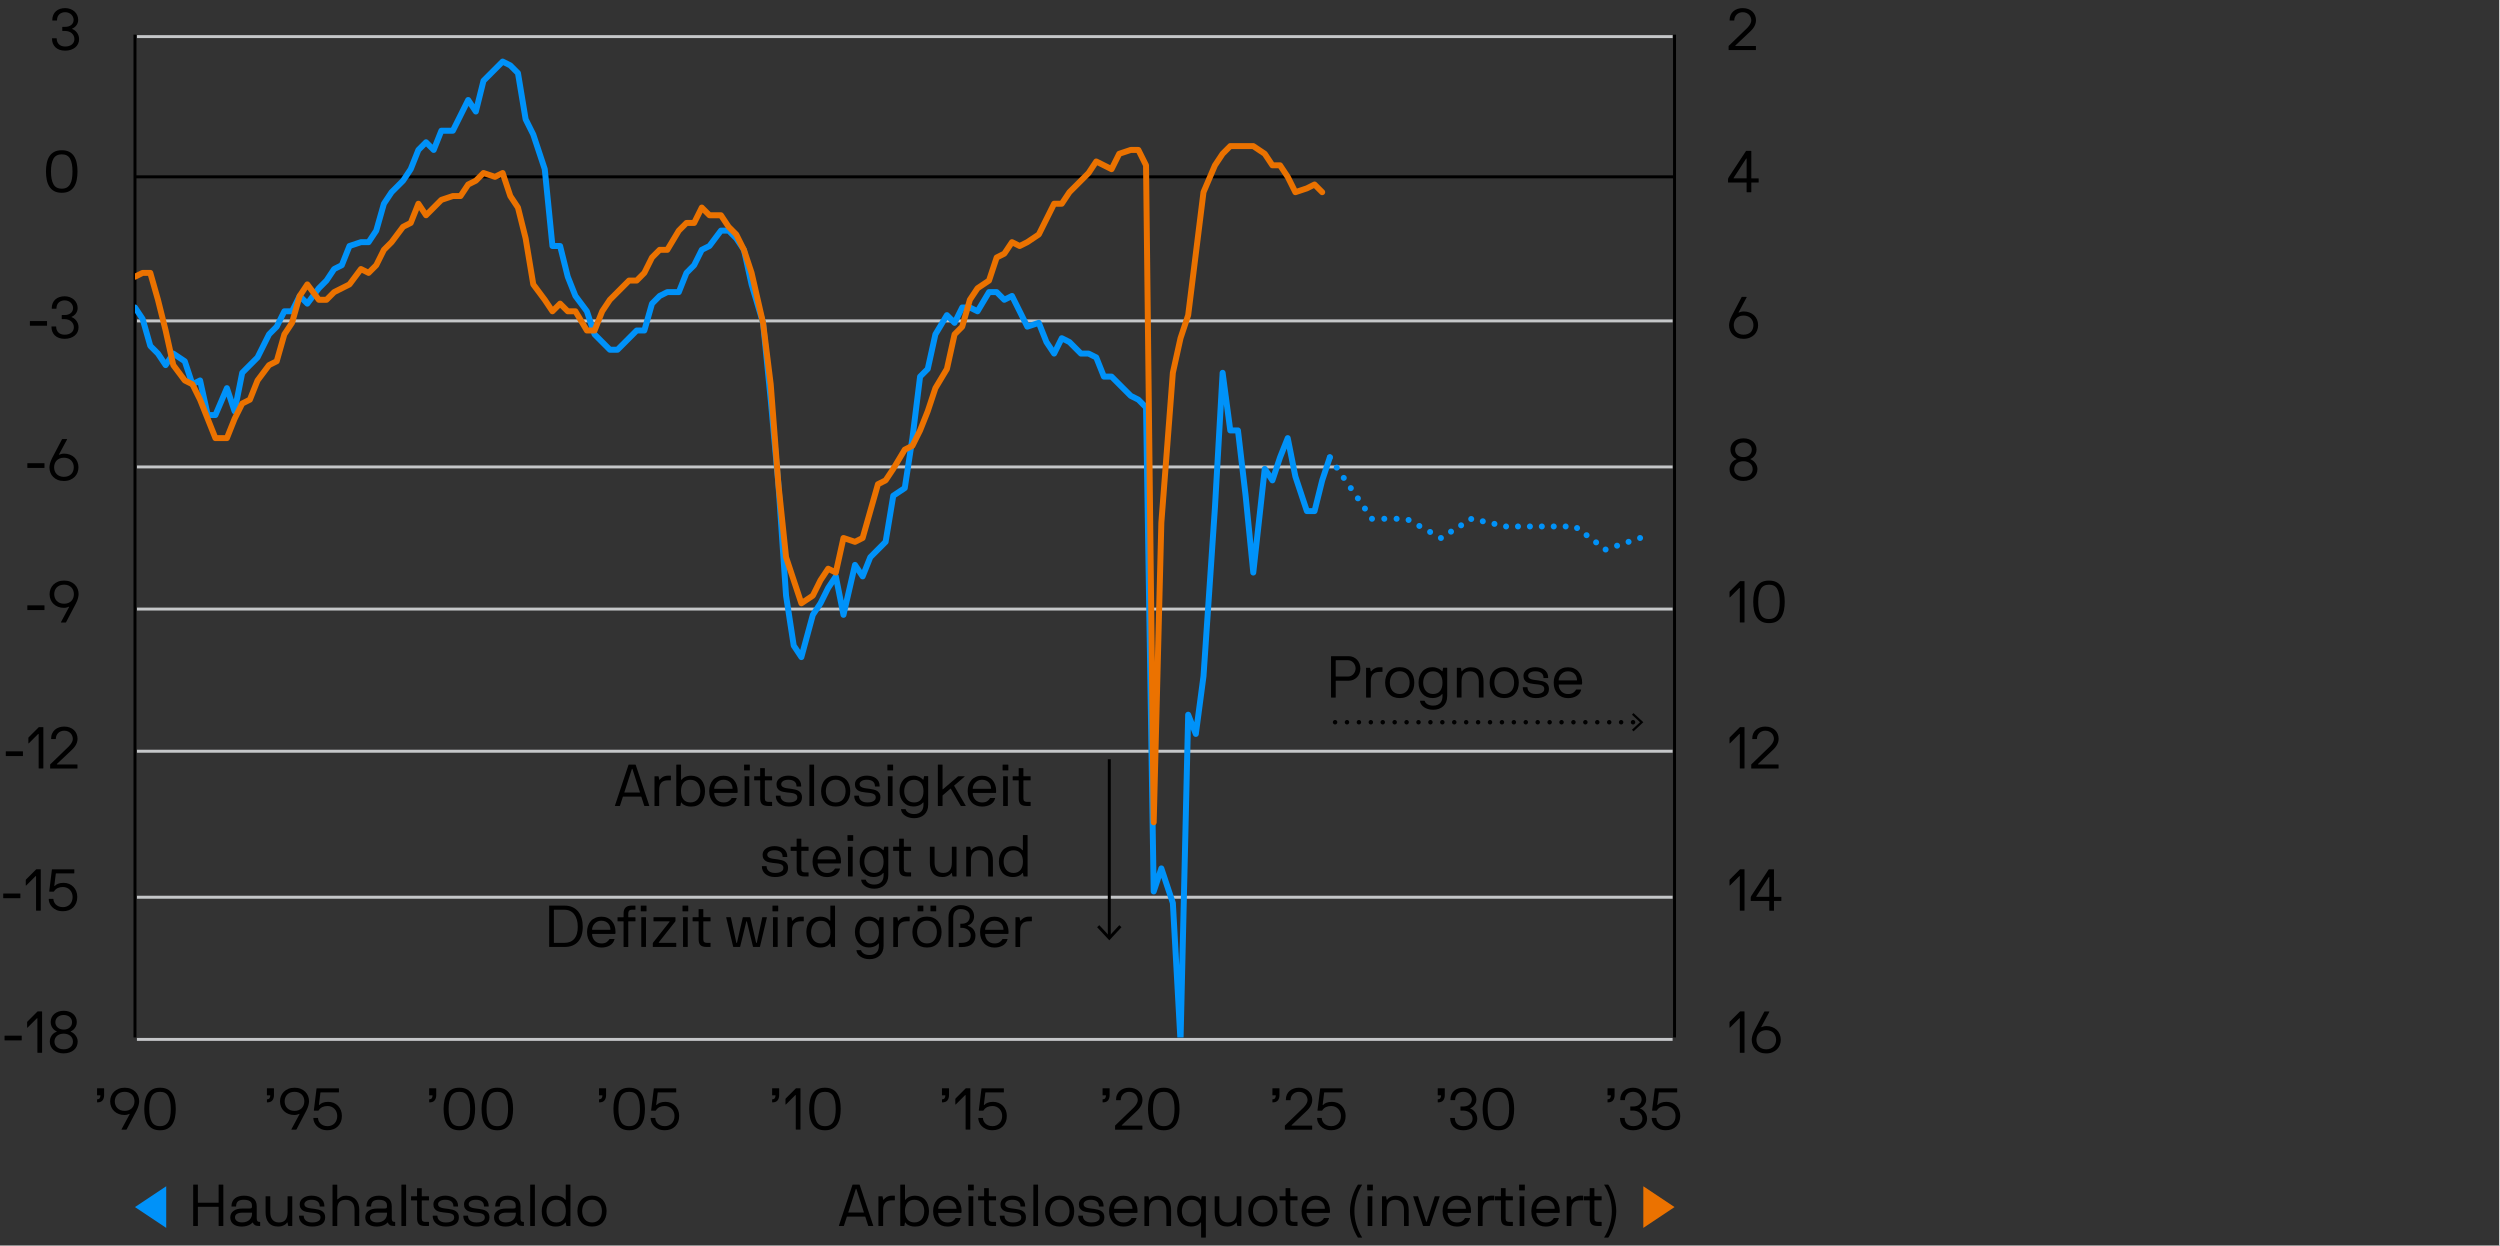 <?xml version="1.0" encoding="UTF-8"?><svg id="Layer_1" xmlns="http://www.w3.org/2000/svg" xmlns:xlink="http://www.w3.org/1999/xlink" viewBox="0 0 839 418"><rect x="0" y="0" width="839" height="418" fill="#333333" stroke="none"/><defs><clipPath id="clippath"><rect x="45.3" y="10.35" width="516.67" height="337.82" style="fill:none;"/></clipPath><clipPath id="clippath-1"><rect x="45.3" y="10.35" width="516.67" height="337.82" style="fill:none;"/></clipPath><clipPath id="clippath-2"><rect x="45.3" y="10.35" width="516.67" height="337.82" style="fill:none;"/></clipPath></defs><line x1="839" y1="-8.37" x2="839" y2="426.27" style="fill:none; stroke:#fff; stroke-miterlimit:10; stroke-width:.5px;"/><path d="M45.95,12.28h515.38M45.95,107.7h515.38M45.95,156.7h515.38M45.95,204.4h515.38M45.95,252.11h515.38M45.95,301.11h515.38M45.95,348.82h515.38" style="fill:none; stroke:#c5c7c9; stroke-linejoin:round;"/><line x1="561.97" y1="11.64" x2="561.97" y2="348.17" style="fill:none; stroke:#000; stroke-linejoin:round;"/><line x1="45.3" y1="348.17" x2="45.3" y2="11.64" style="fill:none; stroke:#000; stroke-linejoin:round;"/><line x1="45.3" y1="59.35" x2="561.97" y2="59.35" style="fill:none; stroke:#000; stroke-linejoin:round;"/><g style="clip-path:url(#clippath);"><polyline points="45.3 103.19 47.87 107.05 50.44 116.08 53.01 118.66 55.59 122.53 58.16 118.66 62.01 121.24 64.58 128.97 67.15 127.68 69.72 139.29 72.29 139.29 76.15 130.26 78.72 138 81.29 125.11 83.86 122.53 86.43 119.95 90.29 112.21 92.86 109.63 95.43 104.47 98 104.47 100.57 99.32 103.14 101.9 107 96.74 109.57 94.16 112.14 90.29 114.71 89 117.28 82.56 121.13 81.27 123.7 81.27 126.27 77.4 128.84 68.37 131.41 64.5 135.27 60.64 137.84 56.77 140.41 50.32 142.98 47.74 145.55 50.32 148.12 43.87 151.98 43.87 154.55 38.72 157.12 33.56 159.69 37.43 162.26 27.11 166.12 23.24 168.69 20.66 171.26 21.95 173.83 24.53 176.4 40.01 178.97 45.16 182.82 56.77 185.4 82.56 187.97 82.56 190.54 92.87 193.11 99.32 196.96 104.47 199.53 112.21 202.1 114.79 204.67 117.37 207.24 117.37 211.1 113.5 213.67 110.92 216.24 110.92 218.81 101.9 221.38 99.32 223.95 98.03 227.81 98.03 230.38 91.58 232.95 89 235.52 83.84 238.09 82.56 241.95 77.4 244.52 77.4 247.09 79.98 249.66 83.84 252.23 95.45 256.08 108.34 258.65 134.13 261.23 162.5 263.8 199.89 266.37 216.65 268.94 220.52 272.79 206.34 275.36 202.47 277.93 197.31 280.5 193.44 283.07 206.34 286.93 189.58 289.5 193.44 292.07 187 294.64 184.42 297.21 181.84 299.78 166.37 303.64 163.79 306.21 147.03 308.78 126.39 311.35 123.82 313.92 112.21 317.78 105.76 320.35 108.34 322.92 103.19 325.49 103.19 328.06 104.47 331.91 98.03 334.48 98.03 337.05 100.61 339.63 99.32 342.2 104.47 344.77 109.63 348.62 108.34 351.19 114.79 353.76 118.66 356.33 113.5 358.9 114.79 362.76 118.66 365.33 118.66 367.9 119.95 370.47 126.39 373.04 126.39 375.61 128.97 379.47 132.84 382.04 134.13 384.61 136.71 387.18 299.17 389.75 291.44 393.61 303.04 396.18 349.46 398.75 239.86 401.32 246.31 403.89 226.97 407.74 170.23 410.31 125.11 412.88 144.45 415.46 144.45 418.03 166.37 420.6 192.15 424.45 157.34 427.02 161.21 429.59 153.47 432.16 147.03 434.73 159.92 438.59 171.52 441.16 171.52 443.73 161.21 446.3 153.47" style="fill:none; stroke:#0092f9; stroke-linecap:round; stroke-linejoin:round; stroke-width:2px;"/></g><g style="clip-path:url(#clippath-1);"><line x1="446.3" y1="153.47" x2="446.3" y2="153.47" style="fill:none; stroke:#0092f9; stroke-linecap:round; stroke-linejoin:round; stroke-width:2px;"/><polyline points="448.61 156.94 448.87 157.34 459.26 172.39" style="fill:none; stroke:#0092f9; stroke-dasharray:0 4.17; stroke-linecap:round; stroke-linejoin:round; stroke-width:2px;"/><line x1="460.44" y1="174.1" x2="460.44" y2="174.1" style="fill:none; stroke:#0092f9; stroke-linecap:round; stroke-linejoin:round; stroke-width:2px;"/><polyline points="464.57 174.1 472.01 174.1 481.77 179.54" style="fill:none; stroke:#0092f9; stroke-dasharray:0 4.13; stroke-linecap:round; stroke-linejoin:round; stroke-width:2px;"/><line x1="483.57" y1="180.55" x2="483.57" y2="180.55" style="fill:none; stroke:#0092f9; stroke-linecap:round; stroke-linejoin:round; stroke-width:2px;"/><polyline points="486.96 178.42 493.86 174.1 505.42 176.68 516.99 176.68 528.56 176.68 537.24 183.21" style="fill:none; stroke:#0092f9; stroke-dasharray:0 4; stroke-linecap:round; stroke-linejoin:round; stroke-width:2px;"/><line x1="538.84" y1="184.42" x2="538.84" y2="184.42" style="fill:none; stroke:#0092f9; stroke-linecap:round; stroke-linejoin:round; stroke-width:2px;"/><line x1="542.69" y1="183.13" x2="548.48" y2="181.19" style="fill:none; stroke:#0092f9; stroke-dasharray:0 4.07; stroke-linecap:round; stroke-linejoin:round; stroke-width:2px;"/><line x1="550.41" y1="180.55" x2="550.41" y2="180.55" style="fill:none; stroke:#0092f9; stroke-linecap:round; stroke-linejoin:round; stroke-width:2px;"/></g><g style="clip-path:url(#clippath-2);"><polyline points="45.3 92.87 47.87 91.58 50.44 91.58 53.01 100.61 55.59 110.92 58.16 122.53 62.01 127.68 64.58 128.97 67.15 134.13 69.72 140.58 72.29 147.03 76.15 147.03 78.72 140.58 81.29 135.42 83.86 134.13 86.43 127.68 90.29 122.53 92.86 121.24 95.43 112.21 98 108.34 100.57 99.32 103.14 95.45 107 100.61 109.57 100.61 112.14 98.03 114.71 96.74 117.28 95.45 121.13 90.29 123.7 91.58 126.27 89 128.84 83.84 131.41 81.27 135.27 76.11 137.84 74.82 140.41 68.37 142.98 72.24 145.55 69.66 148.12 67.08 151.98 65.79 154.55 65.79 157.12 61.92 159.69 60.64 162.26 58.06 166.12 59.35 168.69 58.06 171.26 65.79 173.83 69.66 176.4 79.98 178.97 95.45 182.82 100.61 185.4 104.47 187.97 101.9 190.54 104.47 193.11 104.47 196.96 110.92 199.53 110.92 202.1 104.47 204.67 100.61 207.24 98.03 211.1 94.16 213.67 94.16 216.24 91.58 218.81 86.42 221.38 83.84 223.95 83.84 227.81 77.4 230.38 74.82 232.95 74.82 235.52 69.66 238.09 72.24 241.95 72.24 244.52 76.11 247.09 78.69 249.66 83.84 252.23 91.58 256.08 108.34 258.65 128.97 261.23 162.5 263.8 187 266.37 194.73 268.94 202.47 272.79 199.89 275.36 194.73 277.93 190.86 280.5 192.15 283.07 180.55 286.93 181.84 289.5 180.55 292.07 171.52 294.64 162.5 297.21 161.21 299.78 157.34 303.64 150.89 306.21 149.6 308.78 144.45 311.35 138 313.92 130.26 317.78 123.82 320.35 112.21 322.92 109.63 325.49 100.61 328.06 96.74 331.91 94.16 334.48 86.42 337.05 85.13 339.63 81.27 342.2 82.56 344.77 81.27 348.62 78.69 351.19 73.53 353.76 68.37 356.33 68.37 358.9 64.5 362.76 60.64 365.33 58.06 367.9 54.19 370.47 55.48 373.04 56.77 375.61 51.61 379.47 50.32 382.04 50.32 384.61 55.48 387.18 275.96 389.75 175.39 393.61 125.11 396.18 113.5 398.75 105.76 401.32 85.13 403.89 64.5 407.74 55.48 410.31 51.61 412.88 49.03 415.46 49.03 418.03 49.03 420.6 49.03 424.45 51.61 427.02 55.48 429.59 55.48 432.16 59.35 434.73 64.5 438.59 63.21 441.16 61.92 443.73 64.5" style="fill:none; stroke:#eb7200; stroke-linecap:round; stroke-linejoin:round; stroke-width:2px;"/></g><path d="M580.45,6.8c0-.67.12-1.26.34-1.76.23-.51.54-.93.94-1.27.39-.34.86-.6,1.39-.78s1.1-.27,1.71-.27c.71,0,1.34.11,1.89.32.55.21,1.02.5,1.4.86.38.36.67.79.88,1.29.2.5.31,1.03.31,1.6,0,.47-.07.91-.22,1.32-.14.41-.33.78-.55,1.11-.22.34-.46.63-.72.9-.26.26-.49.49-.7.69l-4.71,4.44s-.04.06-.04.11.03.07.1.07h6.72c.07,0,.1.03.1.1v1.18c0,.07-.03.1-.1.1h-8.97c-.07,0-.1-.03-.1-.1v-1.22s0-.07.03-.09.04-.04.07-.07l5.74-5.54c.13-.12.3-.28.49-.48.2-.2.39-.44.58-.7.19-.26.36-.55.49-.85.14-.3.21-.61.21-.93,0-.29-.06-.59-.17-.92-.11-.32-.28-.61-.51-.88-.23-.26-.53-.48-.9-.66s-.81-.27-1.32-.27c-.38,0-.74.07-1.08.2-.34.13-.64.32-.89.55-.25.24-.45.52-.6.85-.15.33-.23.7-.23,1.1,0,.07-.03.1-.1.1h-1.38c-.07,0-.1-.03-.1-.1Z"/><path d="M579.93,60.11c0-.18.11-.44.33-.77l5.66-8.61c.03-.05.06-.08.09-.09.03,0,.07,0,.11,0h1.52c.07,0,.1.03.1.1v9.03c0,.07.03.1.1.1h2.27c.07,0,.1.03.1.1v1.18c0,.07-.03.1-.1.1h-2.27c-.07,0-.1.03-.1.1v3.08c0,.07-.03.1-.1.1h-1.38c-.07,0-.1-.03-.1-.1v-3.08c0-.07-.03-.1-.1-.1h-6.03c-.07,0-.1-.03-.1-.1v-1.03ZM581.79,59.73c-.05.08-.03.12.06.12h4.22c.07,0,.1-.03.1-.1v-6.45c0-.07-.02-.1-.07-.11-.05,0-.09.02-.13.09l-4.18,6.45Z"/><path d="M583.45,104.79s-.02.07.02.1c.04.03.08.03.12,0,.05-.03.23-.09.53-.2.3-.11.66-.16,1.08-.16.7,0,1.34.11,1.93.34.59.22,1.1.54,1.53.94.43.4.76.89,1,1.45.24.57.36,1.19.36,1.86,0,.63-.11,1.23-.33,1.78-.22.55-.54,1.04-.96,1.45-.42.41-.93.74-1.53.99-.6.24-1.29.37-2.07.37s-1.46-.12-2.06-.36c-.6-.24-1.11-.57-1.52-.99-.42-.41-.74-.9-.95-1.45-.22-.55-.33-1.14-.33-1.77,0-.34.07-.78.2-1.32.13-.54.37-1.14.71-1.81l3.29-6.27c.03-.07.09-.1.18-.1h1.44c.05,0,.08.01.1.04.01.03.01.05,0,.08l-2.72,5.05ZM588.45,109.12c0-.43-.07-.84-.21-1.23-.14-.39-.35-.73-.62-1.03-.28-.3-.62-.53-1.04-.7-.42-.17-.9-.26-1.45-.26s-1.02.09-1.42.26c-.41.17-.75.4-1.03.7-.28.3-.48.64-.62,1.03-.14.39-.21.8-.21,1.23s.07.84.21,1.23c.14.39.35.73.62,1.02.28.29.62.52,1.03.69.41.17.88.26,1.42.26s1.04-.09,1.45-.26c.42-.17.76-.4,1.04-.69.28-.29.48-.63.62-1.02.14-.39.21-.8.21-1.23Z"/><path d="M585.1,161.41c-.7,0-1.33-.1-1.91-.3s-1.07-.47-1.48-.82c-.41-.35-.72-.77-.95-1.25-.22-.49-.33-1.02-.33-1.6,0-.53.09-.99.27-1.38.18-.39.39-.72.63-.99.24-.26.5-.47.76-.63.26-.16.48-.26.65-.32.03-.01.04-.03.04-.06s-.01-.05-.04-.06c-.07-.01-.21-.08-.42-.2s-.44-.3-.68-.55c-.24-.25-.45-.57-.63-.96-.18-.39-.28-.86-.28-1.41s.1-1.06.32-1.52c.21-.46.51-.86.9-1.19s.85-.59,1.38-.78c.53-.18,1.13-.28,1.78-.28s1.24.09,1.77.28c.54.18,1,.44,1.39.78s.69.73.9,1.19c.21.46.32.97.32,1.52s-.1,1.02-.29,1.41c-.19.39-.4.71-.64.96-.24.25-.46.43-.68.55-.22.12-.35.18-.4.2-.03.01-.04.03-.04.06s.01.05.04.06c.16.07.37.18.63.35.26.17.52.39.77.67.25.28.46.6.64.99.18.38.27.82.27,1.3,0,.58-.11,1.11-.34,1.6-.22.49-.54.9-.95,1.25-.41.35-.9.62-1.48.82s-1.22.3-1.91.3ZM585.1,160.03c.93,0,1.68-.24,2.25-.72.56-.48.85-1.1.85-1.86,0-.42-.08-.8-.24-1.12-.16-.33-.38-.61-.66-.84-.28-.23-.61-.4-.99-.52-.38-.12-.78-.18-1.21-.18s-.84.06-1.22.18c-.38.12-.71.29-.99.52-.28.23-.49.51-.65.84-.16.33-.24.7-.24,1.12,0,.76.28,1.38.85,1.86.56.48,1.31.72,2.25.72ZM582.3,150.9c0,.75.26,1.35.78,1.81.52.46,1.19.69,2.02.69s1.5-.23,2.02-.69c.52-.46.78-1.06.78-1.81,0-.33-.07-.64-.2-.93-.13-.29-.32-.54-.56-.76-.24-.22-.54-.39-.89-.51-.35-.12-.73-.19-1.15-.19s-.8.06-1.15.19c-.35.13-.64.3-.89.51s-.43.47-.56.76c-.13.29-.2.6-.2.93Z"/><path d="M583.88,197.4c0-.07-.03-.1-.1-.1-.03,0-.05,0-.06.02l-3.13,3.13s-.05.04-.08.04c-.05,0-.08-.03-.08-.1v-1.7c0-.1.03-.19.1-.26l3.31-3.31c.07-.07.11-.1.14-.1h1.38c.07,0,.1.03.1.1v13.68c0,.07-.03.1-.1.1h-1.38c-.07,0-.1-.03-.1-.1v-11.41Z"/><path d="M598.96,201.96c0,1.03-.09,1.97-.27,2.85-.18.87-.47,1.63-.88,2.27-.41.64-.95,1.14-1.62,1.5-.67.36-1.5.54-2.5.54s-1.84-.18-2.51-.54c-.68-.36-1.22-.86-1.64-1.5-.41-.64-.71-1.39-.89-2.27-.18-.87-.27-1.82-.27-2.85s.09-1.97.27-2.84c.18-.87.47-1.62.89-2.26.41-.64.96-1.13,1.64-1.49.68-.35,1.51-.53,2.51-.53s1.83.18,2.5.53c.67.35,1.21.85,1.62,1.49.41.64.7,1.39.88,2.26.18.87.27,1.81.27,2.84ZM597.28,201.96c0-1.85-.27-3.27-.81-4.26-.54-.99-1.47-1.48-2.78-1.48s-2.26.49-2.81,1.48c-.55.99-.82,2.41-.82,4.26s.27,3.26.82,4.27c.54,1.01,1.48,1.51,2.81,1.51.66,0,1.21-.13,1.67-.38.45-.26.83-.63,1.11-1.12.29-.49.5-1.1.62-1.81.12-.72.19-1.53.19-2.45Z"/><path d="M583.88,246.4c0-.07-.03-.1-.1-.1-.03,0-.05,0-.06.02l-3.13,3.13s-.05.04-.08.04c-.05,0-.08-.03-.08-.1v-1.7c0-.1.03-.19.1-.26l3.31-3.31c.07-.07.11-.1.14-.1h1.38c.07,0,.1.03.1.1v13.68c0,.07-.03.1-.1.1h-1.38c-.07,0-.1-.03-.1-.1v-11.41Z"/><path d="M588.05,247.92c0-.67.12-1.26.34-1.76.23-.51.54-.93.94-1.27.39-.34.86-.6,1.39-.78.53-.18,1.1-.27,1.71-.27.71,0,1.34.11,1.89.32.55.21,1.02.5,1.4.86.38.36.67.79.88,1.29.2.5.31,1.03.31,1.6,0,.47-.07.91-.22,1.32-.14.41-.33.78-.55,1.11-.22.34-.46.63-.72.9-.26.26-.49.49-.7.69l-4.71,4.44s-.04.06-.04.11.03.07.1.07h6.72c.07,0,.1.03.1.1v1.18c0,.07-.03.1-.1.1h-8.97c-.07,0-.1-.03-.1-.1v-1.22s0-.07.03-.09.04-.04.07-.07l5.74-5.54c.13-.12.3-.28.49-.48.2-.2.39-.44.58-.7.19-.26.36-.55.49-.85.14-.3.21-.61.21-.93,0-.29-.06-.59-.17-.92-.11-.32-.28-.61-.51-.88-.23-.26-.53-.48-.9-.66s-.81-.27-1.32-.27c-.38,0-.74.07-1.08.2-.34.13-.64.32-.89.55-.25.24-.45.52-.6.85-.15.33-.23.7-.23,1.1,0,.07-.03.1-.1.1h-1.38c-.07,0-.1-.03-.1-.1Z"/><path d="M583.88,294.11c0-.07-.03-.1-.1-.1-.03,0-.05,0-.06.02l-3.13,3.13s-.05.04-.08.04c-.05,0-.08-.03-.08-.1v-1.7c0-.1.03-.19.1-.26l3.31-3.31c.07-.07.11-.1.14-.1h1.38c.07,0,.1.03.1.1v13.68c0,.07-.03.1-.1.1h-1.38c-.07,0-.1-.03-.1-.1v-11.41Z"/><path d="M587.54,301.22c0-.18.11-.44.33-.77l5.66-8.61c.03-.05.06-.08.09-.09.03,0,.07,0,.11,0h1.52c.07,0,.1.03.1.1v9.03c0,.07.03.1.1.1h2.27c.07,0,.1.03.1.1v1.18c0,.07-.03.1-.1.1h-2.27c-.07,0-.1.03-.1.1v3.08c0,.07-.03.1-.1.1h-1.38c-.07,0-.1-.03-.1-.1v-3.08c0-.07-.03-.1-.1-.1h-6.03c-.07,0-.1-.03-.1-.1v-1.03ZM589.4,300.85c-.05.08-.03.12.06.12h4.22c.07,0,.1-.03.1-.1v-6.45c0-.07-.02-.1-.07-.11-.05,0-.09.02-.13.09l-4.18,6.45Z"/><path d="M583.88,341.81c0-.07-.03-.1-.1-.1-.03,0-.05,0-.06.02l-3.13,3.13s-.05.04-.08.04c-.05,0-.08-.03-.08-.1v-1.7c0-.1.03-.19.1-.26l3.31-3.31c.07-.07.11-.1.14-.1h1.38c.07,0,.1.03.1.1v13.68c0,.07-.03.1-.1.1h-1.38c-.07,0-.1-.03-.1-.1v-11.41Z"/><path d="M591.06,344.61s-.02.07.02.1c.04.03.08.03.12,0,.05-.03.23-.09.53-.2.3-.11.66-.16,1.08-.16.7,0,1.34.11,1.93.34.59.22,1.1.54,1.53.94.43.4.76.89,1,1.45.24.57.36,1.19.36,1.86,0,.63-.11,1.23-.33,1.78-.22.55-.54,1.04-.96,1.45-.42.41-.93.74-1.53.99-.6.24-1.29.37-2.07.37s-1.46-.12-2.06-.36c-.6-.24-1.11-.57-1.52-.99-.42-.41-.74-.9-.95-1.45-.22-.55-.33-1.14-.33-1.77,0-.34.07-.78.2-1.32.13-.54.37-1.14.71-1.81l3.29-6.27c.03-.07.09-.1.18-.1h1.44c.05,0,.08.01.1.04.01.03.01.05,0,.08l-2.72,5.05ZM596.06,348.95c0-.43-.07-.84-.21-1.23-.14-.39-.35-.73-.62-1.03-.28-.3-.62-.53-1.04-.7-.42-.17-.9-.26-1.45-.26s-1.02.09-1.42.26c-.41.17-.75.4-1.03.7-.28.3-.48.64-.62,1.03-.14.39-.21.8-.21,1.23s.07.84.21,1.23c.14.39.35.73.62,1.02.28.29.62.52,1.03.69.41.17.88.26,1.42.26s1.04-.09,1.45-.26c.42-.17.76-.4,1.04-.69.28-.29.48-.63.62-1.02.14-.39.21-.8.21-1.23Z"/><path d="M1.63,349.15c-.07,0-.1-.03-.1-.1v-1.38c0-.07.03-.1.1-.1h5.56c.07,0,.1.03.1.1v1.38c0,.07-.03.1-.1.1H1.63Z"/><path d="M12.55,341.81c0-.07-.03-.1-.1-.1-.03,0-.05,0-.06.02l-3.13,3.13s-.05.04-.08.04c-.05,0-.08-.03-.08-.1v-1.7c0-.1.03-.19.1-.26l3.31-3.31c.07-.07.11-.1.14-.1h1.38c.07,0,.1.03.1.1v13.68c0,.07-.03.1-.1.1h-1.38c-.07,0-.1-.03-.1-.1v-11.41Z"/><path d="M21.38,353.52c-.7,0-1.33-.1-1.91-.3-.58-.2-1.07-.47-1.48-.82-.41-.35-.72-.77-.95-1.25-.22-.49-.33-1.02-.33-1.6,0-.53.09-.99.27-1.38s.39-.72.63-.99c.24-.26.5-.47.76-.63s.48-.26.65-.32c.03-.01.04-.03.04-.06s-.01-.05-.04-.06c-.07-.01-.21-.08-.42-.2-.22-.12-.44-.3-.68-.55-.24-.25-.45-.57-.63-.96-.18-.39-.28-.86-.28-1.41s.11-1.06.32-1.52c.21-.46.51-.86.9-1.19s.85-.59,1.38-.78c.53-.18,1.13-.28,1.78-.28s1.24.09,1.77.28c.54.18,1,.44,1.39.78s.69.73.9,1.19c.21.46.32.97.32,1.52s-.1,1.02-.29,1.41c-.19.39-.4.71-.64.96-.24.25-.46.43-.68.55s-.35.18-.4.2c-.03.01-.04.03-.04.06s.01.05.04.06c.16.07.37.18.63.35.26.17.52.39.77.67.25.28.46.6.64.99.18.38.27.82.27,1.3,0,.58-.11,1.11-.33,1.6-.22.49-.54.9-.95,1.25-.41.35-.9.62-1.48.82-.58.2-1.22.3-1.91.3ZM21.38,352.14c.93,0,1.68-.24,2.25-.72.56-.48.85-1.1.85-1.86,0-.42-.08-.8-.24-1.12-.16-.33-.38-.61-.66-.84-.28-.23-.61-.4-.99-.52-.37-.12-.78-.18-1.21-.18s-.84.06-1.22.18-.71.29-.99.52c-.28.23-.49.51-.65.84-.16.33-.24.7-.24,1.12,0,.76.28,1.38.85,1.86.56.48,1.31.72,2.25.72ZM18.58,343.02c0,.75.26,1.35.78,1.81.52.46,1.19.69,2.02.69s1.5-.23,2.02-.69c.52-.46.78-1.06.78-1.81,0-.33-.07-.64-.2-.93-.13-.29-.32-.54-.56-.76s-.54-.39-.89-.51c-.35-.12-.73-.19-1.15-.19s-.81.06-1.15.19c-.35.13-.64.3-.89.51-.24.22-.43.47-.56.76-.13.29-.2.6-.2.93Z"/><path d="M1.18,301.44c-.07,0-.1-.03-.1-.1v-1.38c0-.07.03-.1.1-.1h5.56c.07,0,.1.03.1.1v1.38c0,.07-.03.1-.1.1H1.18Z"/><path d="M12.1,294.11c0-.07-.03-.1-.1-.1-.03,0-.05,0-.06.02l-3.13,3.13s-.05.04-.08.04c-.05,0-.08-.03-.08-.1v-1.7c0-.1.03-.19.1-.26l3.31-3.31c.07-.07.11-.1.14-.1h1.38c.07,0,.1.03.1.1v13.68c0,.07-.03.1-.1.1h-1.38c-.07,0-.1-.03-.1-.1v-11.41Z"/><path d="M18.86,293.12s-.05,0-.08,0c-.03,0-.05.04-.06.11l-.49,3.98c-.01.07,0,.11.06.13.05.02.09,0,.12-.03.18-.26.53-.5,1.03-.71.5-.21,1.13-.32,1.88-.32.67,0,1.28.12,1.85.35.56.24,1.05.57,1.46.99.41.42.73.92.96,1.5.23.58.34,1.21.34,1.89,0,.74-.12,1.4-.35,1.98-.24.58-.56,1.09-.98,1.51-.42.42-.93.74-1.52.97-.6.22-1.25.34-1.96.34-.85,0-1.58-.14-2.18-.41-.6-.28-1.1-.62-1.48-1.03-.38-.41-.66-.84-.84-1.31-.18-.47-.27-.9-.27-1.29,0-.07.03-.1.1-.1h1.38c.07,0,.1.03.1.1,0,.26.06.55.19.87s.32.6.57.87c.26.26.58.48.99.66.4.18.88.27,1.45.27.47,0,.91-.08,1.31-.25.4-.16.74-.39,1.03-.69.28-.3.5-.65.66-1.07.16-.42.24-.89.24-1.4,0-.47-.08-.91-.24-1.32-.16-.41-.38-.76-.67-1.06-.29-.3-.63-.54-1.03-.71-.4-.17-.84-.26-1.31-.26-.66,0-1.24.12-1.74.35-.51.24-.93.62-1.27,1.14-.04.05-.09.08-.16.08h-1.3c-.09,0-.13-.06-.12-.18l.89-7.23c.01-.07.07-.1.16-.1h7.26c.07,0,.1.03.1.1v1.18c0,.07-.03.1-.1.1h-5.96Z"/><path d="M2.04,253.73c-.07,0-.1-.03-.1-.1v-1.38c0-.07.03-.1.1-.1h5.56c.07,0,.1.03.1.1v1.38c0,.07-.03.1-.1.1H2.04Z"/><path d="M12.97,246.4c0-.07-.03-.1-.1-.1-.03,0-.05,0-.06.02l-3.13,3.13s-.05.04-.08.04c-.05,0-.08-.03-.08-.1v-1.7c0-.1.03-.19.1-.26l3.31-3.31c.07-.07.11-.1.14-.1h1.38c.07,0,.1.03.1.1v13.68c0,.07-.03.1-.1.1h-1.38c-.07,0-.1-.03-.1-.1v-11.41Z"/><path d="M17.15,247.92c0-.67.12-1.26.35-1.76.23-.51.54-.93.94-1.27.39-.34.86-.6,1.39-.78.53-.18,1.1-.27,1.71-.27.71,0,1.34.11,1.89.32.55.21,1.02.5,1.4.86.38.36.67.79.88,1.29.2.5.31,1.03.31,1.6,0,.47-.07.91-.22,1.32-.15.41-.33.78-.55,1.11-.22.34-.46.63-.72.9-.26.26-.49.49-.7.69l-4.71,4.44s-.04.06-.04.11.03.07.1.07h6.72c.07,0,.1.03.1.1v1.18c0,.07-.03.1-.1.1h-8.97c-.07,0-.1-.03-.1-.1v-1.22s0-.07.03-.09c.02-.02.04-.04.07-.07l5.74-5.54c.13-.12.3-.28.49-.48.2-.2.39-.44.58-.7.19-.26.35-.55.49-.85.14-.3.21-.61.21-.93,0-.29-.06-.59-.17-.92-.11-.32-.28-.61-.51-.88-.23-.26-.53-.48-.9-.66-.37-.18-.81-.27-1.32-.27-.38,0-.74.07-1.08.2-.34.13-.64.32-.89.55-.25.24-.45.52-.6.85-.15.33-.23.7-.23,1.1,0,.07-.03.1-.1.1h-1.38c-.07,0-.1-.03-.1-.1Z"/><path d="M9.27,204.74c-.07,0-.1-.03-.1-.1v-1.38c0-.07.03-.1.1-.1h5.56c.07,0,.1.03.1.1v1.38c0,.07-.03.1-.1.1h-5.56Z"/><path d="M23.2,203.73s.02-.07-.02-.1c-.04-.03-.08-.03-.12,0-.05.03-.23.09-.53.2-.3.11-.66.16-1.08.16-.7,0-1.34-.11-1.93-.34-.59-.22-1.1-.54-1.52-.94-.43-.4-.76-.88-1-1.45-.24-.56-.36-1.18-.36-1.85,0-.63.11-1.22.33-1.77.22-.55.54-1.03.96-1.45.42-.41.93-.74,1.53-.99.6-.24,1.29-.36,2.07-.36s1.44.12,2.05.36c.6.24,1.11.57,1.53.99.42.41.74.9.95,1.45.22.55.32,1.14.32,1.77,0,.34-.07.78-.2,1.32-.13.54-.37,1.14-.71,1.81l-3.29,6.27c-.04.07-.1.1-.18.1h-1.44c-.05,0-.08-.01-.1-.04-.01-.03-.01-.05,0-.08l2.72-5.07ZM18.2,199.4c0,.43.07.84.21,1.23.14.39.35.73.62,1.02s.62.53,1.04.7c.42.17.9.26,1.45.26s1.01-.09,1.42-.26.75-.4,1.03-.7.48-.64.62-1.02c.14-.39.21-.8.21-1.23s-.07-.84-.21-1.23c-.14-.39-.35-.72-.62-1.01-.28-.29-.62-.52-1.03-.69-.41-.17-.88-.26-1.42-.26s-1.04.09-1.45.26c-.42.17-.76.4-1.04.69-.28.29-.48.63-.62,1.01-.14.39-.21.8-.21,1.23Z"/><path d="M9.27,157.03c-.07,0-.1-.03-.1-.1v-1.38c0-.07.03-.1.1-.1h5.56c.07,0,.1.03.1.1v1.38c0,.07-.03.1-.1.1h-5.56Z"/><path d="M19.76,152.5s-.02.07.02.1c.04.03.08.03.12,0,.05-.03.23-.09.53-.2.3-.11.66-.16,1.08-.16.7,0,1.34.11,1.93.34.59.22,1.1.54,1.53.94s.76.89,1,1.45c.24.57.36,1.19.36,1.86,0,.63-.11,1.23-.33,1.78s-.54,1.04-.96,1.45c-.42.41-.93.74-1.53.99-.6.24-1.29.37-2.07.37s-1.46-.12-2.06-.36c-.6-.24-1.1-.57-1.52-.99-.42-.41-.74-.9-.95-1.45-.22-.55-.32-1.14-.32-1.77,0-.34.07-.78.2-1.32.13-.54.37-1.14.71-1.81l3.29-6.27c.03-.07.09-.1.18-.1h1.44c.05,0,.08.01.1.04.01.03.01.05,0,.08l-2.72,5.05ZM24.76,156.83c0-.43-.07-.84-.21-1.23-.14-.39-.35-.73-.62-1.03-.28-.3-.62-.53-1.04-.7-.42-.17-.9-.26-1.45-.26s-1.02.09-1.42.26c-.41.17-.75.4-1.03.7-.28.3-.48.64-.62,1.03-.14.39-.21.8-.21,1.23s.07.84.21,1.23c.14.39.35.73.62,1.02.28.29.62.52,1.03.69.41.17.88.26,1.42.26s1.04-.09,1.45-.26c.42-.17.76-.4,1.04-.69.28-.29.48-.63.62-1.02.14-.39.21-.8.21-1.23Z"/><path d="M10.13,109.32c-.07,0-.1-.03-.1-.1v-1.38c0-.07.03-.1.1-.1h5.56c.07,0,.1.03.1.1v1.38c0,.07-.03.1-.1.1h-5.56Z"/><path d="M17.36,103.51c0-.67.11-1.26.33-1.77.22-.51.52-.94.91-1.28.39-.34.84-.6,1.37-.77.53-.17,1.1-.26,1.71-.26s1.24.1,1.77.31c.54.2,1,.48,1.39.84s.69.77.9,1.25c.21.48.32,1,.32,1.55,0,.42-.07.79-.2,1.11-.13.32-.3.6-.5.85-.2.24-.42.44-.65.6-.23.16-.44.28-.64.35-.05.01-.08.04-.08.08s.03.07.08.08c.2.07.43.18.69.35.26.17.51.4.75.68.24.28.44.62.6,1.01.16.39.25.83.25,1.33,0,.58-.11,1.1-.33,1.58-.22.47-.54.88-.95,1.22-.41.34-.9.61-1.48.8-.58.19-1.22.29-1.91.29s-1.36-.1-1.9-.3-1.01-.48-1.38-.84c-.37-.36-.66-.79-.85-1.28-.19-.49-.29-1.03-.29-1.63,0-.07.03-.1.1-.1h1.38c.07,0,.1.03.1.1,0,.37.06.71.18,1.03.12.32.3.6.53.85.24.24.53.43.89.57.35.14.77.21,1.24.21.93,0,1.68-.23,2.25-.68.56-.45.85-1.06.85-1.82,0-.42-.08-.8-.25-1.13-.16-.34-.39-.62-.67-.86-.28-.24-.61-.42-.99-.54-.37-.12-.77-.19-1.19-.19h-.87c-.07,0-.1-.03-.1-.1v-1.18c0-.07.03-.1.1-.1h.87c.41,0,.79-.05,1.13-.16.35-.1.65-.26.9-.46.25-.2.45-.45.59-.74.14-.29.22-.62.22-.99,0-.33-.07-.65-.21-.96-.14-.31-.33-.58-.57-.82s-.54-.43-.89-.57c-.35-.14-.74-.22-1.17-.22-.38,0-.74.06-1.07.18-.33.12-.63.29-.88.52-.25.23-.44.51-.58.85-.14.34-.21.72-.21,1.15,0,.07-.03.1-.1.1h-1.38c-.07,0-.1-.03-.1-.1Z"/><path d="M26.01,57.54c0,1.03-.09,1.97-.27,2.85-.18.87-.47,1.63-.88,2.27-.41.64-.95,1.14-1.62,1.5-.67.36-1.51.54-2.5.54s-1.84-.18-2.51-.54c-.68-.36-1.22-.86-1.64-1.5-.41-.64-.71-1.39-.89-2.27-.18-.87-.27-1.82-.27-2.85s.09-1.97.27-2.84c.18-.87.47-1.62.89-2.26.41-.64.96-1.13,1.64-1.49s1.51-.53,2.51-.53,1.83.18,2.5.53c.67.35,1.21.85,1.62,1.49.41.64.7,1.39.88,2.26.18.87.27,1.81.27,2.84ZM24.33,57.54c0-1.85-.27-3.27-.81-4.26-.54-.99-1.47-1.48-2.78-1.48s-2.26.49-2.81,1.48c-.55.99-.82,2.41-.82,4.26s.27,3.26.82,4.27c.54,1.01,1.48,1.51,2.81,1.51.66,0,1.21-.13,1.67-.38.45-.26.82-.63,1.11-1.12.29-.49.5-1.1.62-1.81.12-.72.19-1.53.19-2.45Z"/><path d="M17.54,6.8c0-.67.11-1.26.33-1.77.22-.51.52-.94.91-1.28.39-.34.84-.6,1.37-.77.53-.17,1.1-.26,1.71-.26s1.24.1,1.77.31c.54.2,1,.48,1.39.84.39.35.69.77.9,1.25.21.48.32,1,.32,1.55,0,.42-.07.79-.2,1.11-.13.32-.3.6-.5.85-.2.24-.42.44-.65.6-.23.16-.44.28-.64.35-.05.01-.08.04-.08.08s.03.07.08.08c.2.07.43.18.69.35.26.17.51.4.75.68.24.28.44.62.6,1.01.16.39.25.83.25,1.33,0,.58-.11,1.1-.33,1.58-.22.47-.54.88-.95,1.22-.41.34-.9.61-1.48.8-.58.19-1.22.29-1.91.29s-1.36-.1-1.9-.3-1.01-.48-1.38-.84c-.37-.36-.66-.79-.85-1.28-.19-.49-.29-1.03-.29-1.63,0-.07.03-.1.1-.1h1.38c.07,0,.1.03.1.1,0,.37.06.71.18,1.03.12.32.3.6.53.85.24.24.53.43.89.57.35.14.77.21,1.24.21.93,0,1.68-.23,2.25-.68.56-.45.85-1.06.85-1.82,0-.42-.08-.8-.25-1.13-.16-.34-.39-.62-.67-.86-.28-.24-.61-.42-.99-.54-.37-.12-.77-.19-1.19-.19h-.87c-.07,0-.1-.03-.1-.1v-1.18c0-.07.03-.1.1-.1h.87c.41,0,.79-.05,1.13-.16.35-.11.65-.26.9-.46.25-.2.45-.45.59-.74.14-.29.22-.62.22-.99,0-.33-.07-.65-.21-.96-.14-.31-.33-.58-.57-.82-.24-.24-.54-.43-.89-.57-.35-.14-.74-.22-1.17-.22-.38,0-.74.06-1.07.18s-.63.29-.88.52c-.25.23-.44.51-.58.85-.14.34-.21.72-.21,1.15,0,.07-.03.1-.1.1h-1.38c-.07,0-.1-.03-.1-.1Z"/><path d="M32.67,367.6c-.07,0-.1-.03-.1-.1v-2.17c0-.07.03-.1.1-.1h2.17c.07,0,.1.03.1.1v2.23c0,.7-.18,1.27-.53,1.72-.35.45-.93.68-1.73.68-.07,0-.1-.03-.1-.1v-.85c0-.07.03-.1.1-.1.35,0,.61-.12.78-.36.16-.24.25-.53.25-.86,0-.07-.03-.1-.1-.1h-.93Z"/><path d="M43.53,373.93s.02-.07-.02-.1c-.04-.03-.08-.03-.12,0-.05.03-.23.09-.53.2-.3.11-.66.16-1.08.16-.7,0-1.34-.11-1.93-.34-.59-.22-1.1-.54-1.52-.94-.43-.4-.76-.88-1-1.45-.24-.56-.36-1.18-.36-1.85,0-.63.11-1.22.33-1.77.22-.55.54-1.03.96-1.45.42-.41.93-.74,1.53-.99.6-.24,1.29-.36,2.07-.36s1.44.12,2.05.36c.6.24,1.11.57,1.53.99.42.41.74.9.95,1.45.22.55.32,1.14.32,1.77,0,.34-.07.78-.2,1.32-.13.54-.37,1.14-.71,1.81l-3.29,6.27c-.04.07-.1.1-.18.1h-1.44c-.05,0-.08-.01-.1-.04-.01-.03-.01-.05,0-.08l2.72-5.07ZM38.53,369.6c0,.43.07.84.21,1.23.14.39.35.73.62,1.02s.62.53,1.04.7c.42.17.9.26,1.45.26s1.01-.09,1.42-.26.75-.4,1.03-.7.48-.64.62-1.02c.14-.39.21-.8.21-1.23s-.07-.84-.21-1.23c-.14-.39-.35-.72-.62-1.01-.28-.29-.62-.52-1.03-.69-.41-.17-.88-.26-1.42-.26s-1.04.09-1.45.26c-.42.17-.76.4-1.04.69-.28.29-.48.63-.62,1.01-.14.39-.21.8-.21,1.23Z"/><path d="M58.99,372.16c0,1.03-.09,1.97-.27,2.85-.18.87-.47,1.63-.88,2.27-.41.64-.95,1.14-1.62,1.5-.67.36-1.51.54-2.5.54s-1.84-.18-2.51-.54c-.68-.36-1.22-.86-1.64-1.5-.41-.64-.71-1.39-.89-2.27-.18-.87-.27-1.82-.27-2.85s.09-1.97.27-2.84c.18-.87.47-1.62.89-2.26.41-.64.96-1.13,1.64-1.49s1.51-.53,2.51-.53,1.83.18,2.5.53c.67.35,1.21.85,1.62,1.49.41.64.7,1.39.88,2.26.18.87.27,1.81.27,2.84ZM57.31,372.16c0-1.85-.27-3.27-.81-4.26-.54-.99-1.47-1.48-2.78-1.48s-2.26.49-2.81,1.48c-.55.99-.82,2.41-.82,4.26s.27,3.26.82,4.27c.54,1.01,1.48,1.51,2.81,1.51.66,0,1.21-.13,1.67-.38.45-.26.82-.63,1.11-1.12.29-.49.5-1.1.62-1.81.12-.72.19-1.53.19-2.45Z"/><path d="M89.67,367.6c-.07,0-.1-.03-.1-.1v-2.17c0-.07.03-.1.1-.1h2.17c.07,0,.1.03.1.1v2.23c0,.7-.18,1.27-.53,1.72-.35.45-.93.68-1.73.68-.07,0-.1-.03-.1-.1v-.85c0-.07.03-.1.1-.1.35,0,.61-.12.78-.36.16-.24.25-.53.25-.86,0-.07-.03-.1-.1-.1h-.93Z"/><path d="M100.53,373.93s.02-.07-.02-.1c-.04-.03-.08-.03-.12,0-.05.03-.23.09-.53.2-.3.11-.66.16-1.08.16-.7,0-1.34-.11-1.93-.34-.59-.22-1.1-.54-1.52-.94-.43-.4-.76-.88-1-1.45-.24-.56-.36-1.18-.36-1.85,0-.63.11-1.22.33-1.77.22-.55.54-1.03.96-1.45.42-.41.93-.74,1.53-.99.6-.24,1.29-.36,2.07-.36s1.44.12,2.05.36c.6.24,1.11.57,1.53.99.42.41.74.9.95,1.45.22.55.32,1.14.32,1.77,0,.34-.07.78-.2,1.32-.13.54-.37,1.14-.71,1.81l-3.29,6.27c-.04.07-.1.1-.18.1h-1.44c-.05,0-.08-.01-.1-.04-.01-.03-.01-.05,0-.08l2.72-5.07ZM95.53,369.6c0,.43.07.84.21,1.23.14.39.35.73.62,1.02s.62.53,1.04.7c.42.17.9.26,1.45.26s1.01-.09,1.42-.26.75-.4,1.03-.7.48-.64.62-1.02c.14-.39.21-.8.21-1.23s-.07-.84-.21-1.23c-.14-.39-.35-.72-.62-1.01-.28-.29-.62-.52-1.03-.69-.41-.17-.88-.26-1.42-.26s-1.04.09-1.45.26c-.42.17-.76.4-1.04.69-.28.29-.48.63-.62,1.01-.14.39-.21.8-.21,1.23Z"/><path d="M107.67,366.62s-.05,0-.08,0c-.03,0-.05.04-.06.11l-.49,3.98c-.01.07,0,.11.06.13.05.02.09,0,.12-.03.18-.26.53-.5,1.03-.71.5-.21,1.13-.32,1.88-.32.67,0,1.28.12,1.85.35.56.24,1.05.57,1.46.99.41.42.73.92.96,1.5.23.58.34,1.21.34,1.89,0,.74-.12,1.4-.35,1.98-.24.58-.56,1.09-.98,1.51-.42.42-.93.74-1.52.97-.6.22-1.25.34-1.96.34-.85,0-1.58-.14-2.18-.41-.6-.28-1.1-.62-1.48-1.03-.38-.41-.66-.84-.84-1.31-.18-.47-.27-.9-.27-1.29,0-.07.03-.1.1-.1h1.38c.07,0,.1.03.1.1,0,.26.06.55.19.87s.32.6.57.87c.26.26.58.48.99.66.4.18.88.27,1.45.27.47,0,.91-.08,1.31-.25.4-.16.74-.39,1.03-.69.28-.3.5-.65.66-1.07.16-.42.24-.89.24-1.4,0-.47-.08-.91-.24-1.32-.16-.41-.38-.76-.67-1.06-.29-.3-.63-.54-1.03-.71-.4-.17-.84-.26-1.31-.26-.66,0-1.24.12-1.74.35-.51.24-.93.62-1.27,1.14-.04.05-.09.08-.16.08h-1.3c-.09,0-.13-.06-.12-.18l.89-7.23c.01-.07.07-.1.16-.1h7.26c.07,0,.1.03.1.1v1.18c0,.07-.03.1-.1.1h-5.96Z"/><path d="M144.13,367.6c-.07,0-.1-.03-.1-.1v-2.17c0-.07.03-.1.1-.1h2.17c.07,0,.1.03.1.1v2.23c0,.7-.18,1.27-.53,1.72-.35.45-.93.68-1.73.68-.07,0-.1-.03-.1-.1v-.85c0-.07.03-.1.1-.1.35,0,.61-.12.78-.36.16-.24.25-.53.25-.86,0-.07-.03-.1-.1-.1h-.93Z"/><path d="M159.45,372.16c0,1.03-.09,1.97-.27,2.85-.18.87-.47,1.63-.88,2.27-.41.64-.95,1.14-1.62,1.5-.67.36-1.51.54-2.5.54s-1.84-.18-2.51-.54c-.68-.36-1.22-.86-1.64-1.5-.41-.64-.71-1.39-.89-2.27-.18-.87-.27-1.82-.27-2.85s.09-1.97.27-2.84c.18-.87.47-1.62.89-2.26.41-.64.96-1.13,1.64-1.49s1.51-.53,2.51-.53,1.83.18,2.5.53c.67.35,1.21.85,1.62,1.49.41.64.7,1.39.88,2.26.18.87.27,1.81.27,2.84ZM157.78,372.16c0-1.85-.27-3.27-.81-4.26-.54-.99-1.47-1.48-2.78-1.48s-2.26.49-2.81,1.48c-.55.99-.82,2.41-.82,4.26s.27,3.26.82,4.27c.54,1.01,1.48,1.51,2.81,1.51.66,0,1.21-.13,1.67-.38.45-.26.82-.63,1.11-1.12.29-.49.5-1.1.62-1.81.12-.72.19-1.53.19-2.45Z"/><path d="M172.19,372.16c0,1.03-.09,1.97-.27,2.85-.18.87-.47,1.63-.88,2.27-.41.64-.95,1.14-1.62,1.5-.67.36-1.51.54-2.5.54s-1.84-.18-2.51-.54c-.68-.36-1.22-.86-1.64-1.5-.41-.64-.71-1.39-.89-2.27-.18-.87-.27-1.82-.27-2.85s.09-1.97.27-2.84c.18-.87.47-1.62.89-2.26.41-.64.96-1.13,1.64-1.49s1.51-.53,2.51-.53,1.83.18,2.5.53c.67.35,1.21.85,1.62,1.49.41.64.7,1.39.88,2.26.18.87.27,1.81.27,2.84ZM170.51,372.16c0-1.85-.27-3.27-.81-4.26-.54-.99-1.47-1.48-2.78-1.48s-2.26.49-2.81,1.48c-.55.99-.82,2.41-.82,4.26s.27,3.26.82,4.27c.54,1.01,1.48,1.51,2.81,1.51.66,0,1.21-.13,1.67-.38.45-.26.82-.63,1.11-1.12.29-.49.5-1.1.62-1.81.12-.72.19-1.53.19-2.45Z"/><path d="M201.13,367.6c-.07,0-.1-.03-.1-.1v-2.17c0-.07.03-.1.1-.1h2.17c.07,0,.1.03.1.1v2.23c0,.7-.18,1.27-.53,1.72-.35.45-.93.68-1.73.68-.07,0-.1-.03-.1-.1v-.85c0-.07.03-.1.1-.1.35,0,.61-.12.78-.36.16-.24.25-.53.25-.86,0-.07-.03-.1-.1-.1h-.93Z"/><path d="M216.45,372.16c0,1.03-.09,1.97-.27,2.85-.18.87-.47,1.63-.88,2.27-.41.64-.95,1.14-1.62,1.5-.67.36-1.51.54-2.5.54s-1.84-.18-2.51-.54c-.68-.36-1.22-.86-1.64-1.5-.41-.64-.71-1.39-.89-2.27-.18-.87-.27-1.82-.27-2.85s.09-1.97.27-2.84c.18-.87.47-1.62.89-2.26.41-.64.96-1.13,1.64-1.49s1.51-.53,2.51-.53,1.83.18,2.5.53c.67.35,1.21.85,1.62,1.49.41.64.7,1.39.88,2.26.18.87.27,1.81.27,2.84ZM214.77,372.16c0-1.85-.27-3.27-.81-4.26-.54-.99-1.47-1.48-2.78-1.48s-2.26.49-2.81,1.48c-.55.99-.82,2.41-.82,4.26s.27,3.26.82,4.27c.54,1.01,1.48,1.51,2.81,1.51.66,0,1.21-.13,1.67-.38.45-.26.82-.63,1.11-1.12.29-.49.5-1.1.62-1.81.12-.72.19-1.53.19-2.45Z"/><path d="M220.86,366.62s-.05,0-.08,0c-.03,0-.05.04-.06.11l-.49,3.98c-.01.07,0,.11.06.13.05.02.09,0,.12-.03.18-.26.53-.5,1.03-.71.5-.21,1.13-.32,1.88-.32.67,0,1.28.12,1.85.35.56.24,1.05.57,1.46.99.41.42.73.92.96,1.5.23.58.34,1.21.34,1.89,0,.74-.12,1.4-.35,1.98-.24.58-.56,1.09-.98,1.51-.42.42-.93.74-1.52.97-.6.22-1.25.34-1.96.34-.85,0-1.58-.14-2.18-.41-.6-.28-1.1-.62-1.48-1.03-.38-.41-.66-.84-.84-1.31-.18-.47-.27-.9-.27-1.29,0-.07.03-.1.1-.1h1.38c.07,0,.1.03.1.1,0,.26.06.55.19.87s.32.6.57.87c.26.26.58.48.99.66.4.18.88.27,1.45.27.47,0,.91-.08,1.31-.25.4-.16.74-.39,1.03-.69.28-.3.5-.65.66-1.07.16-.42.24-.89.24-1.4,0-.47-.08-.91-.24-1.32-.16-.41-.38-.76-.67-1.06-.29-.3-.63-.54-1.03-.71-.4-.17-.84-.26-1.31-.26-.66,0-1.24.12-1.74.35-.51.24-.93.62-1.27,1.14-.04.05-.09.08-.16.08h-1.3c-.09,0-.13-.06-.12-.18l.89-7.23c.01-.07.07-.1.16-.1h7.26c.07,0,.1.03.1.1v1.18c0,.07-.03.1-.1.1h-5.96Z"/><path d="M259.22,367.6c-.07,0-.1-.03-.1-.1v-2.17c0-.07.03-.1.1-.1h2.17c.07,0,.1.03.1.1v2.23c0,.7-.18,1.27-.53,1.72-.35.45-.93.68-1.73.68-.07,0-.1-.03-.1-.1v-.85c0-.07.03-.1.1-.1.35,0,.61-.12.78-.36.16-.24.25-.53.25-.86,0-.07-.03-.1-.1-.1h-.93Z"/><path d="M267.06,367.6c0-.07-.03-.1-.1-.1-.03,0-.05,0-.06.02l-3.13,3.13s-.05.04-.08.04c-.05,0-.08-.03-.08-.1v-1.7c0-.1.03-.19.1-.26l3.31-3.31c.07-.07.11-.1.14-.1h1.38c.07,0,.1.03.1.1v13.68c0,.07-.03.1-.1.1h-1.38c-.07,0-.1-.03-.1-.1v-11.41Z"/><path d="M282.14,372.16c0,1.03-.09,1.97-.27,2.85-.18.87-.47,1.63-.88,2.27-.41.64-.95,1.14-1.62,1.5-.67.36-1.51.54-2.5.54s-1.84-.18-2.51-.54c-.68-.36-1.22-.86-1.64-1.5-.41-.64-.71-1.39-.89-2.27-.18-.87-.27-1.82-.27-2.85s.09-1.97.27-2.84c.18-.87.47-1.62.89-2.26.41-.64.96-1.13,1.64-1.49s1.51-.53,2.51-.53,1.83.18,2.5.53c.67.35,1.21.85,1.62,1.49.41.64.7,1.39.88,2.26.18.87.27,1.81.27,2.84ZM280.47,372.16c0-1.85-.27-3.27-.81-4.26-.54-.99-1.47-1.48-2.78-1.48s-2.26.49-2.81,1.48c-.55.99-.82,2.41-.82,4.26s.27,3.26.82,4.27c.54,1.01,1.48,1.51,2.81,1.51.66,0,1.21-.13,1.67-.38.45-.26.82-.63,1.11-1.12.29-.49.5-1.1.62-1.81.12-.72.19-1.53.19-2.45Z"/><path d="M316.22,367.6c-.07,0-.1-.03-.1-.1v-2.17c0-.07.03-.1.1-.1h2.17c.07,0,.1.03.1.1v2.23c0,.7-.18,1.27-.53,1.72-.35.45-.93.68-1.73.68-.07,0-.1-.03-.1-.1v-.85c0-.07.03-.1.1-.1.35,0,.61-.12.78-.36.16-.24.25-.53.25-.86,0-.07-.03-.1-.1-.1h-.93Z"/><path d="M324.06,367.6c0-.07-.03-.1-.1-.1-.03,0-.05,0-.06.02l-3.13,3.13s-.05.04-.08.04c-.05,0-.08-.03-.08-.1v-1.7c0-.1.03-.19.1-.26l3.31-3.31c.07-.07.11-.1.14-.1h1.38c.07,0,.1.03.1.1v13.68c0,.07-.03.1-.1.1h-1.38c-.07,0-.1-.03-.1-.1v-11.41Z"/><path d="M330.82,366.62s-.05,0-.08,0c-.03,0-.05.04-.06.11l-.49,3.98c-.01.07,0,.11.06.13.05.02.09,0,.12-.03.18-.26.53-.5,1.03-.71.5-.21,1.13-.32,1.88-.32.67,0,1.28.12,1.85.35.56.24,1.05.57,1.46.99.41.42.73.92.96,1.5.23.58.34,1.21.34,1.89,0,.74-.12,1.4-.35,1.98-.24.58-.56,1.09-.98,1.51-.42.42-.93.74-1.52.97-.6.22-1.25.34-1.96.34-.85,0-1.58-.14-2.18-.41-.6-.28-1.1-.62-1.48-1.03-.38-.41-.66-.84-.84-1.31-.18-.47-.27-.9-.27-1.29,0-.07.03-.1.1-.1h1.38c.07,0,.1.03.1.1,0,.26.06.55.19.87s.32.6.57.87c.26.26.58.48.99.66.4.18.88.27,1.45.27.47,0,.91-.08,1.31-.25.4-.16.74-.39,1.03-.69.28-.3.5-.65.66-1.07.16-.42.24-.89.24-1.4,0-.47-.08-.91-.24-1.32-.16-.41-.38-.76-.67-1.06-.29-.3-.63-.54-1.03-.71-.4-.17-.84-.26-1.31-.26-.66,0-1.24.12-1.74.35-.51.24-.93.62-1.27,1.14-.04.05-.09.08-.16.08h-1.3c-.09,0-.13-.06-.12-.18l.89-7.23c.01-.07.07-.1.16-.1h7.26c.07,0,.1.03.1.1v1.18c0,.07-.03.1-.1.1h-5.96Z"/><path d="M370.12,367.6c-.07,0-.1-.03-.1-.1v-2.17c0-.07.03-.1.1-.1h2.17c.07,0,.1.03.1.1v2.23c0,.7-.18,1.27-.53,1.72-.35.45-.93.68-1.73.68-.07,0-.1-.03-.1-.1v-.85c0-.07.03-.1.1-.1.35,0,.61-.12.78-.36.16-.24.25-.53.25-.86,0-.07-.03-.1-.1-.1h-.93Z"/><path d="M374.54,369.12c0-.67.12-1.26.35-1.76.23-.51.54-.93.94-1.27.39-.34.86-.6,1.39-.78.53-.18,1.1-.27,1.71-.27.71,0,1.34.11,1.89.32.55.21,1.02.5,1.4.86.38.36.67.79.88,1.29.2.5.31,1.03.31,1.6,0,.47-.07.91-.22,1.32-.15.41-.33.78-.55,1.11-.22.34-.46.63-.72.9-.26.26-.49.49-.7.69l-4.71,4.44s-.04.06-.04.11.03.07.1.07h6.72c.07,0,.1.03.1.1v1.18c0,.07-.03.1-.1.1h-8.97c-.07,0-.1-.03-.1-.1v-1.22s0-.07.03-.09c.02-.02.04-.04.07-.07l5.74-5.54c.13-.12.3-.28.49-.48.2-.2.39-.44.58-.7.19-.26.35-.55.49-.85.14-.3.21-.61.21-.93,0-.29-.06-.59-.17-.92-.11-.32-.28-.61-.51-.88-.23-.26-.53-.48-.9-.66-.37-.18-.81-.27-1.32-.27-.38,0-.74.07-1.08.2-.34.13-.64.32-.89.55-.25.24-.45.52-.6.85-.15.33-.23.7-.23,1.1,0,.07-.03.1-.1.1h-1.38c-.07,0-.1-.03-.1-.1Z"/><path d="M395.85,372.16c0,1.03-.09,1.97-.27,2.85-.18.87-.47,1.63-.88,2.27-.41.64-.95,1.14-1.62,1.5-.67.36-1.51.54-2.5.54s-1.84-.18-2.51-.54c-.68-.36-1.22-.86-1.64-1.5-.41-.64-.71-1.39-.89-2.27-.18-.87-.27-1.82-.27-2.85s.09-1.97.27-2.84c.18-.87.47-1.62.89-2.26.41-.64.96-1.13,1.64-1.49s1.51-.53,2.51-.53,1.83.18,2.5.53c.67.35,1.21.85,1.62,1.49.41.64.7,1.39.88,2.26.18.87.27,1.81.27,2.84ZM394.17,372.16c0-1.85-.27-3.27-.81-4.26-.54-.99-1.47-1.48-2.78-1.48s-2.26.49-2.81,1.48c-.55.99-.82,2.41-.82,4.26s.27,3.26.82,4.27c.54,1.01,1.48,1.51,2.81,1.51.66,0,1.21-.13,1.67-.38.45-.26.82-.63,1.11-1.12.29-.49.5-1.1.62-1.81.12-.72.19-1.53.19-2.45Z"/><path d="M427.12,367.6c-.07,0-.1-.03-.1-.1v-2.17c0-.07.03-.1.1-.1h2.17c.07,0,.1.03.1.1v2.23c0,.7-.18,1.27-.53,1.72-.36.45-.93.68-1.74.68-.07,0-.1-.03-.1-.1v-.85c0-.07.03-.1.1-.1.36,0,.61-.12.78-.36.16-.24.25-.53.25-.86,0-.07-.03-.1-.1-.1h-.93Z"/><path d="M431.53,369.12c0-.67.12-1.26.34-1.76.23-.51.54-.93.94-1.27.39-.34.86-.6,1.39-.78.53-.18,1.1-.27,1.71-.27.71,0,1.34.11,1.89.32.55.21,1.02.5,1.4.86.38.36.67.79.88,1.29.2.5.31,1.03.31,1.6,0,.47-.07.91-.22,1.32-.14.41-.33.78-.55,1.11-.22.34-.46.63-.72.9-.26.26-.49.49-.7.69l-4.71,4.44s-.04.06-.04.11.03.07.1.07h6.72c.07,0,.1.03.1.1v1.18c0,.07-.03.1-.1.1h-8.97c-.07,0-.1-.03-.1-.1v-1.22s0-.07.03-.09.04-.04.07-.07l5.74-5.54c.13-.12.3-.28.49-.48.2-.2.39-.44.58-.7.19-.26.36-.55.49-.85.14-.3.21-.61.21-.93,0-.29-.06-.59-.17-.92-.11-.32-.28-.61-.51-.88-.23-.26-.53-.48-.9-.66s-.81-.27-1.32-.27c-.38,0-.74.07-1.08.2-.34.13-.64.32-.89.55-.25.24-.45.52-.6.85-.15.33-.23.7-.23,1.1,0,.07-.03.1-.1.1h-1.38c-.07,0-.1-.03-.1-.1Z"/><path d="M444.52,366.62s-.05,0-.08,0c-.03,0-.05.04-.06.11l-.49,3.98c-.01.07,0,.11.06.13.05.02.09,0,.12-.03.18-.26.53-.5,1.03-.71.5-.21,1.13-.32,1.88-.32.67,0,1.29.12,1.85.35.56.24,1.05.57,1.46.99.41.42.73.92.96,1.5.23.58.34,1.21.34,1.89,0,.74-.12,1.4-.35,1.98-.24.58-.56,1.09-.98,1.51-.42.42-.93.74-1.52.97-.6.22-1.25.34-1.96.34-.85,0-1.58-.14-2.18-.41s-1.1-.62-1.48-1.03c-.38-.41-.66-.84-.84-1.31-.18-.47-.27-.9-.27-1.29,0-.07.03-.1.1-.1h1.38c.07,0,.1.03.1.1,0,.26.06.55.19.87.12.32.32.6.57.87.26.26.58.48.99.66.4.18.88.27,1.45.27.47,0,.91-.08,1.31-.25.4-.16.74-.39,1.02-.69.28-.3.5-.65.66-1.07.16-.42.24-.89.24-1.4,0-.47-.08-.91-.24-1.32-.16-.41-.38-.76-.67-1.06-.29-.3-.63-.54-1.04-.71-.4-.17-.84-.26-1.31-.26-.66,0-1.24.12-1.75.35s-.93.62-1.27,1.14c-.04.05-.09.08-.16.08h-1.3c-.09,0-.13-.06-.12-.18l.89-7.23c.01-.07.07-.1.16-.1h7.26c.07,0,.1.03.1.1v1.18c0,.07-.03.1-.1.1h-5.96Z"/><path d="M482.6,367.6c-.07,0-.1-.03-.1-.1v-2.17c0-.07.03-.1.1-.1h2.17c.07,0,.1.03.1.1v2.23c0,.7-.18,1.27-.53,1.72-.36.45-.93.68-1.74.68-.07,0-.1-.03-.1-.1v-.85c0-.07.03-.1.1-.1.36,0,.61-.12.78-.36.16-.24.25-.53.25-.86,0-.07-.03-.1-.1-.1h-.93Z"/><path d="M486.76,369.12c0-.67.11-1.26.33-1.77s.52-.94.91-1.28c.39-.34.84-.6,1.37-.77.53-.17,1.1-.26,1.72-.26s1.23.1,1.77.31c.54.2,1,.48,1.39.84.39.35.69.77.9,1.25.21.48.32,1,.32,1.55,0,.42-.07.79-.2,1.11-.13.32-.3.6-.5.85-.2.24-.42.44-.65.6-.23.16-.44.28-.64.35-.05.01-.08.04-.08.08s.03.07.08.08c.2.07.43.18.69.35.26.17.51.4.75.68.24.28.44.62.6,1.01.16.39.25.83.25,1.33,0,.58-.11,1.1-.33,1.58-.22.47-.54.88-.95,1.22-.41.34-.9.61-1.48.8-.58.19-1.22.29-1.91.29s-1.36-.1-1.9-.3c-.55-.2-1.01-.48-1.38-.84-.37-.36-.66-.79-.85-1.28-.19-.49-.29-1.03-.29-1.63,0-.07.03-.1.1-.1h1.38c.07,0,.1.03.1.1,0,.37.06.71.18,1.03.12.32.3.6.53.85.24.24.53.43.89.57.35.14.77.21,1.24.21.93,0,1.68-.23,2.25-.68.56-.45.85-1.06.85-1.82,0-.42-.08-.8-.25-1.13-.17-.34-.39-.62-.67-.86-.28-.24-.61-.42-.99-.54-.38-.12-.77-.19-1.19-.19h-.87c-.07,0-.1-.03-.1-.1v-1.18c0-.07.03-.1.1-.1h.87c.41,0,.79-.05,1.13-.16.35-.1.65-.26.9-.46.25-.2.45-.45.59-.74.14-.29.22-.62.22-.99,0-.33-.07-.65-.21-.96-.14-.31-.33-.58-.57-.82s-.54-.43-.89-.57c-.35-.14-.74-.22-1.17-.22-.38,0-.74.06-1.08.18-.33.12-.63.29-.88.52-.25.23-.44.51-.58.85-.14.34-.21.72-.21,1.15,0,.07-.03.1-.1.1h-1.38c-.07,0-.1-.03-.1-.1Z"/><path d="M508.15,372.16c0,1.03-.09,1.97-.27,2.85-.18.87-.47,1.63-.88,2.27-.41.64-.95,1.14-1.62,1.5-.67.36-1.5.54-2.5.54s-1.84-.18-2.51-.54c-.68-.36-1.22-.86-1.64-1.5-.41-.64-.71-1.39-.89-2.27-.18-.87-.27-1.82-.27-2.85s.09-1.97.27-2.84c.18-.87.47-1.62.89-2.26.41-.64.96-1.13,1.64-1.49.68-.35,1.51-.53,2.51-.53s1.83.18,2.5.53c.67.35,1.21.85,1.62,1.49.41.64.7,1.39.88,2.26.18.87.27,1.81.27,2.84ZM506.47,372.16c0-1.85-.27-3.27-.81-4.26-.54-.99-1.47-1.48-2.78-1.48s-2.26.49-2.81,1.48c-.55.99-.82,2.41-.82,4.26s.27,3.26.82,4.27c.54,1.01,1.48,1.51,2.81,1.51.66,0,1.21-.13,1.67-.38.45-.26.83-.63,1.11-1.12.29-.49.5-1.1.62-1.81.12-.72.19-1.53.19-2.45Z"/><path d="M539.59,367.6c-.07,0-.1-.03-.1-.1v-2.17c0-.07.03-.1.1-.1h2.17c.07,0,.1.03.1.1v2.23c0,.7-.18,1.27-.53,1.72-.36.45-.93.68-1.74.68-.07,0-.1-.03-.1-.1v-.85c0-.07.03-.1.1-.1.36,0,.61-.12.78-.36.16-.24.25-.53.25-.86,0-.07-.03-.1-.1-.1h-.93Z"/><path d="M543.75,369.12c0-.67.11-1.26.33-1.77s.52-.94.91-1.28c.39-.34.84-.6,1.37-.77.53-.17,1.1-.26,1.72-.26s1.23.1,1.77.31c.54.2,1,.48,1.39.84.39.35.69.77.9,1.25.21.48.32,1,.32,1.55,0,.42-.07.79-.2,1.11-.13.32-.3.6-.5.85-.2.24-.42.44-.65.6-.23.16-.44.28-.64.35-.05.01-.08.04-.08.08s.03.07.08.08c.2.07.43.18.69.35.26.17.51.4.75.68.24.28.44.62.6,1.01.16.39.25.83.25,1.33,0,.58-.11,1.1-.33,1.58-.22.47-.54.88-.95,1.22-.41.34-.9.61-1.48.8-.58.19-1.22.29-1.91.29s-1.36-.1-1.9-.3c-.55-.2-1.01-.48-1.38-.84-.37-.36-.66-.79-.85-1.28-.19-.49-.29-1.03-.29-1.63,0-.07.03-.1.1-.1h1.38c.07,0,.1.03.1.1,0,.37.06.71.18,1.03.12.32.3.6.53.85.24.24.53.43.89.57.35.14.77.21,1.24.21.93,0,1.68-.23,2.25-.68.56-.45.85-1.06.85-1.82,0-.42-.08-.8-.25-1.13-.17-.34-.39-.62-.67-.86-.28-.24-.61-.42-.99-.54-.38-.12-.77-.19-1.19-.19h-.87c-.07,0-.1-.03-.1-.1v-1.18c0-.07.03-.1.1-.1h.87c.41,0,.79-.05,1.13-.16.35-.1.65-.26.9-.46.25-.2.45-.45.59-.74.14-.29.22-.62.22-.99,0-.33-.07-.65-.21-.96-.14-.31-.33-.58-.57-.82s-.54-.43-.89-.57c-.35-.14-.74-.22-1.17-.22-.38,0-.74.06-1.08.18-.33.12-.63.29-.88.52-.25.23-.44.51-.58.85-.14.34-.21.72-.21,1.15,0,.07-.03.1-.1.1h-1.38c-.07,0-.1-.03-.1-.1Z"/><path d="M556.82,366.62s-.05,0-.08,0c-.03,0-.05.04-.06.11l-.49,3.98c-.01.07,0,.11.06.13.05.02.09,0,.12-.03.18-.26.53-.5,1.03-.71.5-.21,1.13-.32,1.88-.32.67,0,1.29.12,1.85.35.56.24,1.05.57,1.46.99.41.42.73.92.96,1.5.23.58.34,1.21.34,1.89,0,.74-.12,1.4-.35,1.98-.24.58-.56,1.09-.98,1.51-.42.42-.93.74-1.52.97-.6.22-1.25.34-1.96.34-.85,0-1.58-.14-2.18-.41s-1.1-.62-1.48-1.03c-.38-.41-.66-.84-.84-1.31-.18-.47-.27-.9-.27-1.29,0-.07.03-.1.1-.1h1.38c.07,0,.1.03.1.1,0,.26.06.55.19.87.12.32.32.6.57.87.26.26.58.48.99.66.4.18.88.27,1.45.27.47,0,.91-.08,1.31-.25.4-.16.74-.39,1.02-.69.28-.3.5-.65.66-1.07.16-.42.24-.89.24-1.4,0-.47-.08-.91-.24-1.32-.16-.41-.38-.76-.67-1.06-.29-.3-.63-.54-1.04-.71-.4-.17-.84-.26-1.31-.26-.66,0-1.24.12-1.75.35s-.93.62-1.27,1.14c-.04.05-.09.08-.16.08h-1.3c-.09,0-.13-.06-.12-.18l.89-7.23c.01-.07.07-.1.16-.1h7.26c.07,0,.1.03.1.1v1.18c0,.07-.03.1-.1.1h-5.96Z"/><polygon points="45.3 405.09 55.78 412.08 55.78 398.11 45.3 405.09" style="fill:#0092f9;"/><path d="M73.47,411.44c-.07,0-.1-.03-.1-.1v-6.23c0-.07-.03-.1-.1-.1h-6.76c-.07,0-.1.03-.1.1v6.23c0,.07-.03.1-.1.1h-1.38c-.07,0-.1-.03-.1-.1v-13.68c0-.07.03-.1.1-.1h1.38c.07,0,.1.03.1.1v5.87c0,.07.03.1.1.1h6.76c.07,0,.1-.03.1-.1v-5.87c0-.07.03-.1.1-.1h1.38c.07,0,.1.03.1.1v13.68c0,.07-.03.1-.1.1h-1.38Z"/><path d="M77.68,404.82c0-.59.1-1.11.32-1.56.21-.45.5-.82.88-1.11.37-.3.82-.52,1.33-.66.51-.14,1.06-.22,1.66-.22,1.35,0,2.41.3,3.16.9.76.6,1.13,1.5,1.13,2.69v4.02c0,.43.08.74.23.92s.41.27.78.27h.04c.07,0,.1.03.1.1v1.18c0,.07-.03.1-.1.1h-.08c-.7,0-1.21-.09-1.53-.27s-.57-.46-.76-.86c-.01-.03-.04-.04-.07-.05-.03,0-.06,0-.09.03-.01.03-.09.11-.22.25-.13.14-.34.29-.61.44s-.63.3-1.07.43c-.44.13-.97.2-1.59.22-1.26,0-2.23-.28-2.9-.85-.67-.56-1.01-1.3-1.01-2.21s.35-1.63,1.05-2.18c.7-.55,1.73-.82,3.08-.82h2.25c.3,0,.53-.04.68-.12.15-.08.23-.29.23-.63,0-.22-.02-.46-.06-.72s-.15-.49-.33-.71c-.18-.22-.45-.4-.82-.54-.37-.14-.87-.22-1.52-.22-.95,0-1.62.19-2.01.56-.39.37-.59.91-.59,1.61,0,.07-.03.1-.1.1h-1.38c-.07,0-.1-.03-.1-.1ZM84.58,407.06c0-.07-.03-.1-.1-.1h-2.96c-.55,0-1,.05-1.34.14-.34.09-.61.22-.81.37-.2.16-.33.33-.4.52-.07.19-.11.38-.11.58s.05.4.14.6c.09.2.24.38.43.54.2.16.44.29.73.38s.63.15,1.03.15c.62,0,1.14-.09,1.57-.27s.78-.4,1.04-.68.47-.58.59-.92c.12-.34.19-.67.19-1v-.34Z"/><path d="M90.71,406.85c0,.45.05.87.15,1.28.1.41.26.77.49,1.08s.53.57.9.76c.37.19.82.29,1.36.29s.99-.08,1.36-.25c.37-.16.67-.4.9-.71.23-.31.39-.68.49-1.11.1-.43.15-.92.15-1.46v-5.17c0-.07.03-.1.1-.1h1.38c.07,0,.1.03.1.1v9.78c0,.07-.03.1-.1.1h-1.16c-.07,0-.1-.03-.12-.1l-.2-.99c-.01-.07-.04-.1-.08-.11-.04,0-.07.02-.1.07-.04.07-.12.17-.26.32-.13.14-.32.29-.57.44-.25.15-.55.28-.9.39-.35.11-.76.17-1.23.17-.76,0-1.41-.12-1.94-.35s-.97-.57-1.31-1c-.34-.43-.59-.93-.75-1.52-.16-.58-.24-1.23-.24-1.92v-5.28c0-.07.03-.1.1-.1h1.38c.07,0,.1.03.1.1v5.28Z"/><path d="M101.93,408.09c0,.22.04.46.13.71.09.25.24.48.45.7s.5.4.86.54c.35.14.81.22,1.36.22.22,0,.5-.02.82-.05.32-.03.63-.11.93-.23s.55-.29.76-.51c.21-.22.32-.53.32-.93,0-.35-.1-.63-.3-.83-.2-.2-.47-.35-.79-.45-.32-.11-.69-.18-1.11-.22s-.85-.09-1.29-.14c-.44-.05-.87-.12-1.29-.21-.42-.09-.79-.23-1.11-.42-.32-.2-.58-.47-.79-.81-.2-.34-.3-.79-.3-1.34,0-.41.1-.79.29-1.13.2-.35.47-.65.83-.91.35-.26.77-.46,1.26-.6.49-.14,1.02-.22,1.59-.22s1.17.07,1.69.22c.52.14.98.36,1.38.66.39.3.7.66.92,1.1.22.44.33.96.33,1.57,0,.07-.03.1-.1.1h-1.38c-.06,0-.1-.03-.1-.1,0-.71-.24-1.25-.72-1.62-.48-.37-1.15-.55-2.02-.55-.76,0-1.35.15-1.77.44-.42.3-.63.64-.63,1.03,0,.33.1.58.3.77.2.18.46.33.79.43.32.11.69.18,1.11.23.42.05.85.1,1.29.17.44.07.87.15,1.29.25s.79.25,1.11.45c.32.2.58.48.79.82.2.34.3.78.3,1.3,0,1.06-.4,1.85-1.19,2.35-.8.5-1.86.75-3.2.75-.75,0-1.4-.1-1.94-.3s-1-.46-1.37-.78c-.37-.32-.64-.7-.82-1.12-.18-.43-.27-.88-.27-1.35,0-.07.03-.1.1-.1h1.4c.07,0,.1.03.1.1Z"/><path d="M118.98,405.9c0-.39-.05-.79-.15-1.18s-.26-.74-.49-1.04c-.23-.3-.53-.55-.9-.74-.37-.19-.82-.29-1.36-.29-1.04,0-1.78.27-2.23.8s-.67,1.33-.67,2.4v5.5c0,.07-.03.1-.1.1h-1.38c-.07,0-.1-.03-.1-.1v-13.68c0-.07.03-.1.1-.1h1.38c.07,0,.1.03.1.1v4.73s.02.07.07.09c.05.02.09,0,.13-.03l.28-.26c.21-.18.52-.38.93-.6s.93-.33,1.58-.33c.75,0,1.4.13,1.95.37.55.25,1.01.59,1.37,1.02.36.43.63.92.81,1.48.18.56.27,1.15.27,1.76v5.44c0,.07-.03.1-.1.1h-1.38c-.07,0-.1-.03-.1-.1v-5.44Z"/><path d="M122.99,404.82c0-.59.1-1.11.32-1.56.21-.45.5-.82.88-1.11.37-.3.82-.52,1.33-.66.51-.14,1.06-.22,1.66-.22,1.35,0,2.41.3,3.16.9.76.6,1.13,1.5,1.13,2.69v4.02c0,.43.08.74.23.92s.41.27.78.27h.04c.07,0,.1.03.1.1v1.18c0,.07-.03.1-.1.1h-.08c-.7,0-1.21-.09-1.53-.27s-.57-.46-.76-.86c-.01-.03-.04-.04-.07-.05-.03,0-.06,0-.09.03-.01.03-.09.11-.22.25-.13.14-.34.29-.61.44s-.63.3-1.07.43c-.44.13-.97.2-1.59.22-1.26,0-2.23-.28-2.9-.85-.67-.56-1.01-1.3-1.01-2.21s.35-1.63,1.05-2.18c.7-.55,1.73-.82,3.08-.82h2.25c.3,0,.53-.04.68-.12.15-.08.23-.29.23-.63,0-.22-.02-.46-.06-.72s-.15-.49-.33-.71c-.18-.22-.45-.4-.82-.54-.37-.14-.87-.22-1.52-.22-.95,0-1.62.19-2.01.56-.39.37-.59.91-.59,1.61,0,.07-.03.1-.1.1h-1.38c-.07,0-.1-.03-.1-.1ZM129.89,407.06c0-.07-.03-.1-.1-.1h-2.96c-.55,0-1,.05-1.34.14-.34.09-.61.22-.81.37-.2.16-.33.33-.4.52-.07.19-.11.38-.11.58s.05.4.14.6c.09.2.24.38.43.54.2.16.44.29.73.38s.63.15,1.03.15c.62,0,1.14-.09,1.57-.27s.78-.4,1.04-.68.47-.58.59-.92c.12-.34.19-.67.19-1v-.34Z"/><path d="M136.19,397.56c.07,0,.1.03.1.1v13.68c0,.07-.03.1-.1.1h-1.38c-.07,0-.1-.03-.1-.1v-13.68c0-.07.03-.1.1-.1h1.38Z"/><path d="M138.05,402.85c-.07,0-.1-.03-.1-.1v-1.18c0-.07.03-.1.1-.1h1.81c.07,0,.1-.03.1-.1v-2.52c0-.07.03-.1.1-.1h1.38c.07,0,.1.03.1.1v2.52c0,.07.03.1.1.1h2.23c.07,0,.1.03.1.1v1.18c0,.07-.03.1-.1.1h-2.23c-.07,0-.1.03-.1.1v5.94c0,.46.1.77.31.93.2.16.5.25.88.25h1.14c.07,0,.1.03.1.1v1.18c0,.07-.03.1-.1.1h-1.18c-.99,0-1.69-.2-2.1-.61-.41-.41-.62-1.06-.62-1.95v-5.94c0-.07-.03-.1-.1-.1h-1.81Z"/><path d="M146.8,408.09c0,.22.04.46.13.71.09.25.24.48.45.7s.5.4.86.54c.35.14.81.22,1.36.22.22,0,.5-.02.82-.05.32-.03.63-.11.93-.23s.55-.29.76-.51c.21-.22.32-.53.32-.93,0-.35-.1-.63-.3-.83-.2-.2-.47-.35-.79-.45-.32-.11-.69-.18-1.11-.22s-.85-.09-1.29-.14c-.44-.05-.87-.12-1.29-.21-.42-.09-.79-.23-1.11-.42-.32-.2-.58-.47-.79-.81-.2-.34-.3-.79-.3-1.34,0-.41.1-.79.29-1.13.2-.35.47-.65.83-.91.35-.26.77-.46,1.26-.6.49-.14,1.02-.22,1.59-.22s1.17.07,1.69.22c.52.14.98.36,1.38.66.39.3.7.66.92,1.1.22.44.33.96.33,1.57,0,.07-.03.1-.1.1h-1.38c-.06,0-.1-.03-.1-.1,0-.71-.24-1.25-.72-1.62-.48-.37-1.15-.55-2.02-.55-.76,0-1.35.15-1.77.44-.42.3-.63.64-.63,1.03,0,.33.1.58.3.77.2.18.46.33.79.43.32.11.69.18,1.11.23.42.05.85.1,1.29.17.44.07.87.15,1.29.25s.79.25,1.11.45c.32.2.58.48.79.82.2.34.3.78.3,1.3,0,1.06-.4,1.85-1.19,2.35-.8.5-1.86.75-3.2.75-.75,0-1.4-.1-1.94-.3s-1-.46-1.37-.78c-.37-.32-.64-.7-.82-1.12-.18-.43-.27-.88-.27-1.35,0-.07.03-.1.1-.1h1.4c.07,0,.1.03.1.1Z"/><path d="M157.07,408.09c0,.22.04.46.13.71.09.25.24.48.45.7s.5.4.86.54c.35.14.81.22,1.36.22.22,0,.5-.02.82-.05.32-.03.63-.11.93-.23s.55-.29.76-.51c.21-.22.32-.53.32-.93,0-.35-.1-.63-.3-.83-.2-.2-.47-.35-.79-.45-.32-.11-.69-.18-1.11-.22s-.85-.09-1.29-.14c-.44-.05-.87-.12-1.29-.21-.42-.09-.79-.23-1.11-.42-.32-.2-.58-.47-.79-.81-.2-.34-.3-.79-.3-1.34,0-.41.1-.79.29-1.13.2-.35.47-.65.83-.91.35-.26.77-.46,1.26-.6.49-.14,1.02-.22,1.59-.22s1.17.07,1.69.22c.52.14.98.36,1.38.66.39.3.7.66.92,1.1.22.44.33.96.33,1.57,0,.07-.03.1-.1.1h-1.38c-.06,0-.1-.03-.1-.1,0-.71-.24-1.25-.72-1.62-.48-.37-1.15-.55-2.02-.55-.76,0-1.35.15-1.77.44-.42.3-.63.64-.63,1.03,0,.33.1.58.3.77.2.18.46.33.79.43.32.11.69.18,1.11.23.42.05.85.1,1.29.17.44.07.87.15,1.29.25s.79.25,1.11.45c.32.2.58.48.79.82.2.34.3.78.3,1.3,0,1.06-.4,1.85-1.19,2.35-.8.5-1.86.75-3.2.75-.75,0-1.4-.1-1.94-.3s-1-.46-1.37-.78c-.37-.32-.64-.7-.82-1.12-.18-.43-.27-.88-.27-1.35,0-.07.03-.1.1-.1h1.4c.07,0,.1.03.1.1Z"/><path d="M166.2,404.82c0-.59.1-1.11.32-1.56.21-.45.5-.82.88-1.11.37-.3.82-.52,1.33-.66.51-.14,1.06-.22,1.66-.22,1.35,0,2.41.3,3.16.9.76.6,1.13,1.5,1.13,2.69v4.02c0,.43.08.74.23.92s.41.27.78.27h.04c.07,0,.1.03.1.1v1.18c0,.07-.03.1-.1.1h-.08c-.7,0-1.21-.09-1.53-.27s-.57-.46-.76-.86c-.01-.03-.04-.04-.07-.05-.03,0-.06,0-.09.03-.01.03-.09.11-.22.25-.13.14-.34.29-.61.44s-.63.3-1.07.43c-.44.13-.97.2-1.59.22-1.26,0-2.23-.28-2.9-.85-.67-.56-1.01-1.3-1.01-2.21s.35-1.63,1.05-2.18c.7-.55,1.73-.82,3.08-.82h2.25c.3,0,.53-.04.68-.12.15-.08.23-.29.23-.63,0-.22-.02-.46-.06-.72s-.15-.49-.33-.71c-.18-.22-.45-.4-.82-.54-.37-.14-.87-.22-1.52-.22-.95,0-1.62.19-2.01.56-.39.37-.59.91-.59,1.61,0,.07-.03.1-.1.1h-1.38c-.07,0-.1-.03-.1-.1ZM173.1,407.06c0-.07-.03-.1-.1-.1h-2.96c-.55,0-1,.05-1.34.14-.34.09-.61.22-.81.37-.2.16-.33.33-.4.52-.07.19-.11.38-.11.58s.05.4.14.6c.09.2.24.38.43.54.2.16.44.29.73.38s.63.15,1.03.15c.62,0,1.14-.09,1.57-.27s.78-.4,1.04-.68.47-.58.59-.92c.12-.34.19-.67.19-1v-.34Z"/><path d="M179.41,397.56c.07,0,.1.03.1.1v13.68c0,.07-.03.1-.1.1h-1.38c-.07,0-.1-.03-.1-.1v-13.68c0-.07.03-.1.1-.1h1.38Z"/><path d="M191.45,411.34c0,.07-.03.1-.1.1h-1.16c-.07,0-.1-.03-.12-.1l-.2-.99c-.01-.07-.04-.1-.09-.1s-.08.02-.11.06c-.03.04-.1.13-.22.27-.12.14-.3.29-.54.44s-.56.3-.96.42c-.39.12-.89.19-1.48.19-.75,0-1.41-.13-1.99-.37-.58-.25-1.06-.6-1.46-1.06-.39-.46-.69-1.01-.9-1.64-.2-.63-.31-1.33-.31-2.11s.1-1.46.32-2.1c.21-.64.52-1.19.92-1.65.4-.46.89-.81,1.47-1.06.58-.25,1.23-.37,1.95-.37.49,0,.91.05,1.28.15.37.1.68.22.94.36.26.14.46.29.62.44.16.15.28.28.35.38.03.04.07.05.12.04.05-.01.08-.05.08-.1v-4.89c0-.07.03-.1.1-.1h1.38c.07,0,.1.03.1.1v13.68ZM183.41,406.45c0,.57.08,1.08.23,1.55.15.47.37.87.65,1.2.28.34.63.59,1.04.78.41.18.87.28,1.4.28s.99-.09,1.38-.28c.39-.18.72-.44.99-.78.26-.34.46-.74.59-1.2.13-.47.2-.98.2-1.55,0-1.14-.27-2.06-.8-2.76-.53-.7-1.32-1.04-2.36-1.04-.53,0-.99.09-1.4.28-.41.18-.75.44-1.04.78s-.5.74-.65,1.2c-.15.47-.23.98-.23,1.55Z"/><path d="M203.57,406.45c0,.78-.11,1.48-.33,2.11-.22.63-.54,1.18-.96,1.64-.41.46-.93.82-1.54,1.06-.61.25-1.3.37-2.06.37s-1.47-.13-2.07-.37-1.12-.6-1.54-1.06c-.42-.46-.74-1.01-.96-1.64-.22-.63-.33-1.33-.33-2.11s.11-1.48.33-2.12c.22-.64.54-1.19.96-1.65.42-.46.93-.81,1.54-1.06.6-.25,1.29-.37,2.07-.37s1.45.13,2.06.38c.61.26,1.12.61,1.54,1.06.41.45.73,1,.96,1.65.22.64.33,1.35.33,2.11ZM202,406.44c0-.57-.08-1.08-.23-1.55-.15-.47-.37-.87-.65-1.21-.28-.34-.63-.6-1.03-.78-.41-.18-.87-.28-1.4-.28s-.99.09-1.4.28c-.41.18-.75.44-1.04.78-.28.34-.5.74-.65,1.21-.15.47-.23.99-.23,1.55s.08,1.08.23,1.55c.15.47.37.87.65,1.21.28.34.63.6,1.04.78.41.18.87.28,1.4.28s.99-.09,1.4-.28c.41-.18.75-.44,1.03-.78.28-.34.5-.74.65-1.21.15-.47.23-.98.23-1.55Z"/><polygon points="561.97 405.09 551.5 412.08 551.5 398.11 561.97 405.09" style="fill:#eb7200;"/><path d="M284.32,408.3c-.07,0-.11.03-.14.1l-.95,2.94c-.03.07-.07.1-.14.1h-1.46c-.09,0-.12-.03-.1-.1l4.55-13.68c.03-.07.07-.1.12-.1h2.19c.05,0,.09.03.12.1l4.55,13.68c.03.07,0,.1-.1.1h-1.46c-.07,0-.11-.03-.14-.1l-.95-2.94c-.03-.07-.07-.1-.14-.1h-5.97ZM287.39,399.02c-.03-.05-.06-.08-.09-.08s-.06.03-.09.08l-2.52,7.81c-.01.07,0,.1.06.1h5.11c.05,0,.07-.03.06-.1l-2.52-7.81Z"/><path d="M294.81,401.56c0-.07.03-.1.1-.1h1.16c.07,0,.1.03.12.1l.2.99c.01.05.04.09.08.1.04.01.08,0,.12-.06.09-.12.21-.25.36-.4.15-.15.34-.3.56-.43.22-.14.49-.25.79-.35.3-.09.64-.14,1.02-.14h.89c.07,0,.1.03.1.1v1.36c0,.07-.03.1-.1.1h-.83c-1.06,0-1.83.26-2.3.79-.47.53-.7,1.33-.7,2.41v5.32c0,.07-.03.1-.1.1h-1.38c-.07,0-.1-.03-.1-.1v-9.78Z"/><path d="M302.14,397.66c0-.07.03-.1.1-.1h1.38c.07,0,.1.03.1.1v4.89c0,.05.03.09.08.1.05.01.09,0,.12-.04.08-.11.2-.23.35-.38.16-.15.36-.3.62-.44.26-.14.57-.27.94-.36.37-.1.79-.15,1.28-.15.72,0,1.37.13,1.95.37.58.25,1.07.6,1.47,1.06.4.46.71,1.01.92,1.65.21.64.32,1.34.32,2.1s-.1,1.48-.31,2.11c-.2.63-.5,1.18-.9,1.64-.39.46-.88.82-1.46,1.06-.58.25-1.24.37-1.99.37-.59,0-1.08-.06-1.48-.19-.39-.12-.72-.27-.97-.42-.25-.16-.43-.31-.54-.44s-.18-.23-.21-.27c-.03-.04-.06-.06-.11-.06s-.08.03-.09.1l-.2.99c-.01.07-.05.1-.12.1h-1.16c-.07,0-.1-.03-.1-.1v-13.68ZM310.18,406.45c0-.56-.08-1.08-.23-1.55-.15-.47-.37-.87-.65-1.2-.28-.34-.63-.59-1.04-.78-.41-.18-.87-.28-1.4-.28-1.05,0-1.84.35-2.37,1.04-.53.7-.79,1.62-.79,2.76,0,.57.07,1.08.2,1.55.13.47.33.87.59,1.2.26.34.59.59.99.78.39.18.85.28,1.38.28s.99-.09,1.4-.28c.41-.18.75-.44,1.04-.78.28-.34.5-.74.65-1.2.15-.47.23-.98.23-1.55Z"/><path d="M314.95,407.06c-.07,0-.1.03-.1.1,0,.39.07.78.22,1.15.14.37.35.71.61,1,.26.29.59.52.98.69.39.17.82.26,1.31.26.72,0,1.3-.14,1.73-.43.43-.29.74-.61.93-.97.03-.07.08-.1.16-.1h1.48s.05,0,.08.02c.03.01.03.04.02.08-.12.46-.31.86-.58,1.21-.27.35-.6.64-.99.87-.39.23-.82.4-1.3.52-.48.12-.99.18-1.53.18-.72,0-1.38-.13-1.97-.37-.59-.25-1.1-.6-1.52-1.06-.42-.46-.75-1.01-.98-1.64-.23-.63-.35-1.33-.35-2.11s.11-1.48.34-2.12c.22-.64.54-1.18.96-1.64.41-.45.92-.8,1.52-1.05.6-.25,1.26-.37,2-.37s1.4.13,1.98.37c.58.25,1.08.6,1.49,1.06.41.46.72,1.01.94,1.65.22.64.33,1.34.33,2.1,0,.41-.05.61-.16.61h-7.59ZM321.01,405.6c0-.33-.06-.67-.17-1.02-.11-.35-.29-.67-.53-.96-.24-.29-.56-.53-.95-.71-.39-.18-.85-.28-1.39-.28s-1,.1-1.39.31c-.39.2-.71.46-.97.76-.26.3-.45.62-.57.97-.12.34-.19.65-.19.93,0,.05.03.08.1.08h5.95c.07,0,.1-.03.1-.08Z"/><path d="M326.7,397.56c.07,0,.1.03.1.1v1.73c0,.07-.03.1-.1.1h-1.73c-.07,0-.1-.03-.1-.1v-1.73c0-.07.03-.1.1-.1h1.73ZM326.53,401.46c.07,0,.1.03.1.1v9.78c0,.07-.03.1-.1.1h-1.38c-.07,0-.1-.03-.1-.1v-9.78c0-.07.03-.1.1-.1h1.38Z"/><path d="M328.36,402.84c-.07,0-.1-.03-.1-.1v-1.18c0-.07.03-.1.1-.1h1.81c.07,0,.1-.03.1-.1v-2.52c0-.07.03-.1.1-.1h1.38c.07,0,.1.03.1.1v2.52c0,.07.03.1.1.1h2.23c.07,0,.1.03.1.1v1.18c0,.07-.03.1-.1.1h-2.23c-.07,0-.1.03-.1.1v5.94c0,.46.1.77.31.93.2.16.5.25.88.25h1.14c.07,0,.1.03.1.1v1.18c0,.07-.03.1-.1.1h-1.18c-.99,0-1.69-.2-2.1-.61-.41-.41-.62-1.06-.62-1.95v-5.94c0-.07-.03-.1-.1-.1h-1.81Z"/><path d="M337.11,408.09c0,.22.04.46.13.71.09.25.24.48.45.7s.5.4.86.54c.35.14.81.22,1.36.22.22,0,.5-.02.82-.05.32-.03.63-.11.93-.23s.55-.29.76-.51c.21-.22.32-.53.32-.93,0-.35-.1-.63-.3-.83-.2-.2-.47-.35-.79-.45-.32-.11-.69-.18-1.11-.22s-.85-.09-1.29-.14c-.44-.05-.87-.12-1.29-.21-.42-.09-.79-.23-1.11-.42-.32-.2-.58-.47-.79-.81-.2-.34-.3-.79-.3-1.34,0-.41.1-.79.29-1.13.2-.35.47-.65.83-.91.35-.26.77-.46,1.26-.6.49-.14,1.02-.22,1.59-.22s1.17.07,1.69.22c.52.14.98.36,1.38.66.39.3.7.66.92,1.1.22.44.33.96.33,1.57,0,.07-.03.1-.1.1h-1.38c-.06,0-.1-.03-.1-.1,0-.71-.24-1.25-.72-1.62-.48-.37-1.15-.55-2.02-.55-.76,0-1.35.15-1.77.44-.42.3-.63.64-.63,1.03,0,.33.1.58.3.77.2.18.46.33.79.43.32.11.69.18,1.11.23.42.05.85.1,1.29.17.44.07.87.15,1.29.25s.79.25,1.11.45c.32.2.58.48.79.82.2.34.3.78.3,1.3,0,1.06-.4,1.85-1.19,2.35-.8.5-1.86.75-3.2.75-.75,0-1.4-.1-1.94-.3s-1-.46-1.37-.78c-.37-.32-.64-.7-.82-1.12-.18-.43-.27-.88-.27-1.35,0-.07.03-.1.1-.1h1.4c.07,0,.1.03.1.1Z"/><path d="M348.27,397.56c.07,0,.1.03.1.1v13.68c0,.07-.03.1-.1.1h-1.38c-.07,0-.1-.03-.1-.1v-13.68c0-.07.03-.1.1-.1h1.38Z"/><path d="M360.51,406.45c0,.78-.11,1.48-.33,2.11-.22.63-.54,1.18-.96,1.64-.41.46-.93.82-1.54,1.06-.61.25-1.3.37-2.06.37s-1.47-.13-2.07-.37-1.12-.6-1.54-1.06c-.42-.46-.74-1.01-.96-1.64-.22-.63-.33-1.33-.33-2.11s.11-1.48.33-2.12c.22-.64.54-1.19.96-1.65.42-.46.93-.81,1.54-1.06.6-.25,1.29-.37,2.07-.37s1.45.13,2.06.38c.61.26,1.12.61,1.54,1.06.41.45.73,1,.96,1.65.22.64.33,1.35.33,2.11ZM358.93,406.44c0-.57-.08-1.08-.23-1.55-.15-.47-.37-.87-.65-1.21-.28-.34-.63-.6-1.03-.78-.41-.18-.87-.28-1.4-.28s-.99.09-1.4.28c-.41.18-.75.44-1.04.78-.28.34-.5.74-.65,1.21-.15.47-.23.99-.23,1.55s.08,1.08.23,1.55c.15.47.37.87.65,1.21.28.34.63.6,1.04.78.41.18.87.28,1.4.28s.99-.09,1.4-.28c.41-.18.75-.44,1.03-.78.28-.34.5-.74.65-1.21.15-.47.23-.98.23-1.55Z"/><path d="M363.43,408.09c0,.22.04.46.13.71.09.25.24.48.45.7s.5.4.86.54c.35.14.81.22,1.36.22.22,0,.5-.02.82-.05.32-.03.63-.11.93-.23s.55-.29.76-.51c.21-.22.32-.53.32-.93,0-.35-.1-.63-.3-.83-.2-.2-.47-.35-.79-.45-.32-.11-.69-.18-1.11-.22s-.85-.09-1.29-.14c-.44-.05-.87-.12-1.29-.21-.42-.09-.79-.23-1.11-.42-.32-.2-.58-.47-.79-.81-.2-.34-.3-.79-.3-1.34,0-.41.1-.79.29-1.13.2-.35.47-.65.83-.91.35-.26.77-.46,1.26-.6.49-.14,1.02-.22,1.59-.22s1.17.07,1.69.22c.52.14.98.36,1.38.66.39.3.7.66.92,1.1.22.44.33.96.33,1.57,0,.07-.03.1-.1.1h-1.38c-.06,0-.1-.03-.1-.1,0-.71-.24-1.25-.72-1.62-.48-.37-1.15-.55-2.02-.55-.76,0-1.35.15-1.77.44-.42.3-.63.64-.63,1.03,0,.33.1.58.3.77.2.18.46.33.79.43.32.11.69.18,1.11.23.42.05.85.1,1.29.17.44.07.87.15,1.29.25s.79.25,1.11.45c.32.2.58.48.79.82.2.34.3.78.3,1.3,0,1.06-.4,1.85-1.19,2.35-.8.5-1.86.75-3.2.75-.75,0-1.4-.1-1.94-.3s-1-.46-1.37-.78c-.37-.32-.64-.7-.82-1.12-.18-.43-.27-.88-.27-1.35,0-.07.03-.1.1-.1h1.4c.07,0,.1.03.1.1Z"/><path d="M374,407.06c-.07,0-.1.03-.1.1,0,.39.07.78.22,1.15.14.37.35.71.61,1,.26.29.59.52.98.69.39.17.82.26,1.31.26.72,0,1.3-.14,1.73-.43.43-.29.74-.61.93-.97.03-.07.08-.1.16-.1h1.48s.05,0,.08.02c.03.01.03.04.02.08-.12.46-.31.86-.58,1.21-.27.35-.6.64-.99.87-.39.23-.82.4-1.3.52-.48.12-.99.18-1.53.18-.72,0-1.38-.13-1.97-.37-.59-.25-1.1-.6-1.52-1.06-.42-.46-.75-1.01-.98-1.64-.23-.63-.35-1.33-.35-2.11s.11-1.48.34-2.12c.22-.64.54-1.18.96-1.64.41-.45.92-.8,1.52-1.05.6-.25,1.26-.37,2-.37s1.4.13,1.98.37c.58.25,1.08.6,1.49,1.06.41.46.72,1.01.94,1.65.22.64.33,1.34.33,2.1,0,.41-.05.61-.16.61h-7.59ZM380.05,405.6c0-.33-.06-.67-.17-1.02-.11-.35-.29-.67-.53-.96-.24-.29-.56-.53-.95-.71-.39-.18-.85-.28-1.39-.28s-1,.1-1.39.31c-.39.2-.71.46-.97.76-.26.3-.45.62-.57.97-.12.34-.19.65-.19.93,0,.05.03.08.1.08h5.95c.07,0,.1-.03.1-.08Z"/><path d="M391.44,406.06c0-.45-.05-.87-.15-1.28-.1-.41-.26-.77-.49-1.08-.23-.32-.53-.57-.9-.76-.37-.19-.82-.29-1.36-.29s-.99.08-1.36.25c-.37.16-.67.4-.9.71-.23.31-.39.68-.49,1.11-.1.43-.15.92-.15,1.46v5.17c0,.07-.03.1-.1.1h-1.38c-.07,0-.1-.03-.1-.1v-9.78c0-.07.03-.1.1-.1h1.16c.07,0,.1.03.12.1l.2.99c.01.07.04.1.08.11.04,0,.07-.02.1-.07.04-.07.12-.17.26-.32.13-.14.32-.29.57-.44.25-.15.55-.28.9-.39.35-.11.76-.17,1.23-.17.76,0,1.41.12,1.94.35s.97.57,1.31,1c.34.43.59.93.75,1.52.16.58.24,1.23.24,1.92v5.28c0,.07-.03.1-.1.1h-1.38c-.07,0-.1-.03-.1-.1v-5.28Z"/><path d="M404.67,415.24c0,.07-.03.1-.1.1h-1.38c-.07,0-.1-.03-.1-.1v-4.89c0-.05-.03-.09-.08-.1-.05-.01-.09,0-.12.04-.08.11-.2.23-.35.38-.16.15-.36.3-.62.44-.26.14-.57.27-.94.36-.37.1-.8.15-1.28.15-.72,0-1.37-.13-1.95-.37-.58-.25-1.07-.6-1.47-1.06-.4-.46-.71-1.01-.92-1.64-.21-.63-.32-1.33-.32-2.11s.1-1.46.31-2.1c.2-.64.5-1.19.9-1.65.39-.46.88-.81,1.46-1.06.58-.25,1.24-.37,1.99-.37.59,0,1.08.06,1.48.19.39.13.71.27.96.42s.42.31.54.44c.12.14.19.23.22.27.03.04.06.06.11.06s.08-.03.09-.1l.2-.99c.01-.07.05-.1.12-.1h1.16c.07,0,.1.03.1.1v13.68ZM396.63,406.45c0,.57.08,1.08.23,1.55.15.47.37.87.65,1.2.28.34.63.59,1.04.78.41.18.87.28,1.4.28,1.04,0,1.82-.35,2.36-1.04.53-.7.8-1.62.8-2.76,0-.56-.07-1.08-.2-1.55-.13-.47-.33-.87-.59-1.2s-.59-.59-.99-.78c-.39-.18-.85-.28-1.38-.28s-.99.09-1.4.28c-.41.18-.75.44-1.04.78s-.5.74-.65,1.2c-.15.47-.23.98-.23,1.55Z"/><path d="M409.22,406.85c0,.45.05.87.15,1.28.1.41.26.77.49,1.08s.53.57.9.76c.37.19.82.29,1.36.29s.99-.08,1.36-.25c.37-.16.67-.4.9-.71.23-.31.39-.68.49-1.11.1-.43.15-.92.15-1.46v-5.17c0-.07.03-.1.1-.1h1.38c.07,0,.1.03.1.1v9.78c0,.07-.03.1-.1.1h-1.16c-.07,0-.1-.03-.12-.1l-.2-.99c-.01-.07-.04-.1-.08-.11-.04,0-.07.02-.1.07-.04.07-.12.17-.26.32-.13.14-.32.29-.57.44-.25.15-.55.28-.9.39-.35.11-.76.17-1.23.17-.76,0-1.41-.12-1.94-.35s-.97-.57-1.31-1c-.34-.43-.59-.93-.75-1.52-.16-.58-.24-1.23-.24-1.92v-5.28c0-.07.03-.1.1-.1h1.38c.07,0,.1.03.1.1v5.28Z"/><path d="M428.72,406.45c0,.78-.11,1.48-.34,2.11-.22.63-.54,1.18-.96,1.64-.41.46-.93.82-1.54,1.06-.61.25-1.3.37-2.06.37s-1.47-.13-2.07-.37c-.61-.25-1.12-.6-1.54-1.06-.42-.46-.74-1.01-.96-1.64-.22-.63-.33-1.33-.33-2.11s.11-1.48.33-2.12c.22-.64.54-1.19.96-1.65.42-.46.93-.81,1.54-1.06.6-.25,1.29-.37,2.07-.37s1.45.13,2.06.38c.61.26,1.12.61,1.54,1.06.41.45.73,1,.96,1.65.22.64.34,1.35.34,2.11ZM427.14,406.44c0-.57-.08-1.08-.23-1.55-.15-.47-.37-.87-.65-1.21-.28-.34-.63-.6-1.04-.78-.41-.18-.87-.28-1.4-.28s-.99.09-1.4.28c-.41.18-.75.44-1.04.78-.28.34-.5.74-.65,1.21-.15.47-.23.99-.23,1.55s.08,1.08.23,1.55c.15.47.37.87.65,1.21.28.34.63.6,1.04.78.41.18.88.28,1.4.28s.99-.09,1.4-.28c.41-.18.75-.44,1.04-.78.28-.34.5-.74.65-1.21.15-.47.23-.98.23-1.55Z"/><path d="M429.53,402.84c-.07,0-.1-.03-.1-.1v-1.18c0-.07.03-.1.1-.1h1.81c.07,0,.1-.03.1-.1v-2.52c0-.07.03-.1.1-.1h1.38c.07,0,.1.03.1.1v2.52c0,.07.03.1.1.1h2.23c.07,0,.1.03.1.1v1.18c0,.07-.03.1-.1.1h-2.23c-.07,0-.1.03-.1.1v5.94c0,.46.1.77.31.93.2.16.5.25.88.25h1.14c.07,0,.1.03.1.1v1.18c0,.07-.03.1-.1.1h-1.18c-.99,0-1.69-.2-2.1-.61-.41-.41-.62-1.06-.62-1.95v-5.94c0-.07-.03-.1-.1-.1h-1.81Z"/><path d="M438.58,407.06c-.07,0-.1.03-.1.1,0,.39.07.78.22,1.15s.35.71.61,1c.26.29.59.52.98.69.39.17.82.26,1.31.26.72,0,1.3-.14,1.74-.43.43-.29.74-.61.93-.97.03-.07.08-.1.16-.1h1.48s.05,0,.08.02c.03.01.03.04.02.08-.12.46-.31.86-.58,1.21-.27.35-.6.64-.99.87-.39.23-.82.4-1.3.52-.48.12-.99.18-1.53.18-.72,0-1.38-.13-1.97-.37-.59-.25-1.1-.6-1.52-1.06-.42-.46-.75-1.01-.98-1.64-.23-.63-.34-1.33-.34-2.11s.11-1.48.33-2.12c.22-.64.54-1.18.96-1.64.41-.45.92-.8,1.52-1.05.6-.25,1.26-.37,2-.37s1.4.13,1.98.37c.58.25,1.08.6,1.49,1.06.41.46.72,1.01.94,1.65.22.64.33,1.34.33,2.1,0,.41-.05.61-.16.61h-7.59ZM444.63,405.6c0-.33-.06-.67-.17-1.02-.11-.35-.29-.67-.53-.96-.24-.29-.56-.53-.95-.71-.39-.18-.85-.28-1.39-.28s-1,.1-1.39.31c-.39.2-.71.46-.97.76-.26.3-.45.62-.57.97-.12.34-.19.65-.19.93,0,.05.03.08.1.08h5.95c.07,0,.1-.03.1-.08Z"/><path d="M454.54,406.45c0,1.55.22,3.08.66,4.58.44,1.5,1.08,2.91,1.9,4.21.04.07.02.1-.06.1h-1.24c-.07,0-.11-.03-.14-.1-.34-.54-.67-1.15-.99-1.83-.32-.68-.59-1.41-.83-2.17-.24-.76-.43-1.55-.57-2.37-.14-.81-.22-1.62-.22-2.42s.07-1.61.22-2.42c.14-.81.33-1.6.57-2.37.24-.76.51-1.48.83-2.17.32-.68.64-1.29.99-1.83.03-.07.07-.1.14-.1h1.24c.08,0,.1.03.06.1-.83,1.3-1.46,2.7-1.9,4.21-.44,1.51-.66,3.03-.66,4.58Z"/><path d="M460.64,397.56c.07,0,.1.03.1.1v1.73c0,.07-.03.1-.1.1h-1.73c-.07,0-.1-.03-.1-.1v-1.73c0-.07.03-.1.1-.1h1.73ZM460.46,401.46c.07,0,.1.03.1.1v9.78c0,.07-.03.1-.1.1h-1.38c-.07,0-.1-.03-.1-.1v-9.78c0-.07.03-.1.1-.1h1.38Z"/><path d="M471.18,406.06c0-.45-.05-.87-.15-1.28-.1-.41-.26-.77-.49-1.08-.23-.32-.53-.57-.9-.76-.37-.19-.82-.29-1.36-.29s-.99.08-1.36.25c-.37.16-.67.4-.9.71-.23.31-.39.68-.49,1.11s-.15.92-.15,1.46v5.17c0,.07-.03.1-.1.1h-1.38c-.07,0-.1-.03-.1-.1v-9.78c0-.07.03-.1.1-.1h1.16c.07,0,.11.03.12.1l.2.99c.01.07.04.1.08.11.04,0,.07-.02.1-.07.04-.07.12-.17.26-.32.13-.14.32-.29.57-.44.25-.15.55-.28.9-.39.35-.11.76-.17,1.23-.17.76,0,1.41.12,1.94.35s.97.57,1.31,1c.34.43.59.93.75,1.52.16.58.24,1.23.24,1.92v5.28c0,.07-.03.1-.1.1h-1.38c-.07,0-.1-.03-.1-.1v-5.28Z"/><path d="M481.49,401.56c.03-.07.07-.1.14-.1h1.44c.08,0,.1.03.08.1l-3.29,9.78c-.03.07-.07.1-.12.1h-2.07c-.05,0-.09-.03-.12-.1l-3.29-9.78c-.03-.07,0-.1.08-.1h1.44c.07,0,.11.03.14.1l2.7,8.42c.03.07.06.1.1.1s.07-.03.1-.1l2.68-8.42Z"/><path d="M485.91,407.06c-.07,0-.1.03-.1.1,0,.39.07.78.22,1.15s.35.71.61,1c.26.29.59.52.98.69.39.17.82.26,1.31.26.72,0,1.3-.14,1.74-.43.43-.29.74-.61.93-.97.03-.07.08-.1.16-.1h1.48s.05,0,.08.02c.03.01.03.04.02.08-.12.46-.31.86-.58,1.21-.27.35-.6.64-.99.87-.39.23-.82.4-1.3.52-.48.12-.99.18-1.53.18-.72,0-1.38-.13-1.97-.37-.59-.25-1.1-.6-1.52-1.06-.42-.46-.75-1.01-.98-1.64-.23-.63-.34-1.33-.34-2.11s.11-1.48.33-2.12c.22-.64.54-1.18.96-1.64.41-.45.92-.8,1.52-1.05.6-.25,1.26-.37,2-.37s1.4.13,1.98.37c.58.25,1.08.6,1.49,1.06.41.46.72,1.01.94,1.65.22.64.33,1.34.33,2.1,0,.41-.05.61-.16.61h-7.59ZM491.96,405.6c0-.33-.06-.67-.17-1.02-.11-.35-.29-.67-.53-.96-.24-.29-.56-.53-.95-.71-.39-.18-.85-.28-1.39-.28s-1,.1-1.39.31c-.39.2-.71.46-.97.76-.26.3-.45.62-.57.97-.12.34-.19.65-.19.93,0,.05.03.08.1.08h5.95c.07,0,.1-.03.1-.08Z"/><path d="M495.98,401.56c0-.07.03-.1.1-.1h1.16c.07,0,.11.03.12.1l.2.99c.01.05.04.09.08.1.04.01.08,0,.12-.06.09-.12.21-.25.37-.4.15-.15.34-.3.56-.43s.49-.25.79-.35c.3-.09.64-.14,1.03-.14h.89c.07,0,.1.03.1.1v1.36c0,.07-.03.1-.1.1h-.83c-1.06,0-1.83.26-2.3.79-.47.53-.7,1.33-.7,2.41v5.32c0,.07-.03.1-.1.1h-1.38c-.07,0-.1-.03-.1-.1v-9.78Z"/><path d="M501.8,402.84c-.07,0-.1-.03-.1-.1v-1.18c0-.07.03-.1.1-.1h1.81c.07,0,.1-.03.1-.1v-2.52c0-.07.03-.1.1-.1h1.38c.07,0,.1.03.1.1v2.52c0,.07.03.1.1.1h2.23c.07,0,.1.03.1.1v1.18c0,.07-.03.1-.1.1h-2.23c-.07,0-.1.03-.1.1v5.94c0,.46.1.77.31.93.2.16.5.25.88.25h1.14c.07,0,.1.03.1.1v1.18c0,.07-.03.1-.1.1h-1.18c-.99,0-1.69-.2-2.1-.61-.41-.41-.62-1.06-.62-1.95v-5.94c0-.07-.03-.1-.1-.1h-1.81Z"/><path d="M511.64,397.56c.07,0,.1.03.1.1v1.73c0,.07-.03.1-.1.1h-1.73c-.07,0-.1-.03-.1-.1v-1.73c0-.07.03-.1.1-.1h1.73ZM511.46,401.46c.07,0,.1.03.1.1v9.78c0,.07-.03.1-.1.1h-1.38c-.07,0-.1-.03-.1-.1v-9.78c0-.07.03-.1.1-.1h1.38Z"/><path d="M515.7,407.06c-.07,0-.1.03-.1.1,0,.39.07.78.22,1.15s.35.71.61,1c.26.29.59.52.98.69.39.17.82.26,1.31.26.72,0,1.3-.14,1.74-.43.43-.29.74-.61.93-.97.03-.07.08-.1.16-.1h1.48s.05,0,.08.02c.03.01.03.04.02.08-.12.46-.31.86-.58,1.21-.27.35-.6.64-.99.87-.39.23-.82.4-1.3.52-.48.12-.99.18-1.53.18-.72,0-1.38-.13-1.97-.37-.59-.25-1.1-.6-1.52-1.06-.42-.46-.75-1.01-.98-1.64-.23-.63-.34-1.33-.34-2.11s.11-1.48.33-2.12c.22-.64.54-1.18.96-1.64.41-.45.92-.8,1.52-1.05.6-.25,1.26-.37,2-.37s1.4.13,1.98.37c.58.25,1.08.6,1.49,1.06.41.46.72,1.01.94,1.65.22.64.33,1.34.33,2.1,0,.41-.05.61-.16.61h-7.59ZM521.75,405.6c0-.33-.06-.67-.17-1.02-.11-.35-.29-.67-.53-.96-.24-.29-.56-.53-.95-.71-.39-.18-.85-.28-1.39-.28s-1,.1-1.39.31c-.39.2-.71.46-.97.76-.26.3-.45.62-.57.97-.12.34-.19.65-.19.93,0,.05.03.08.1.08h5.95c.07,0,.1-.03.1-.08Z"/><path d="M525.77,401.56c0-.07.03-.1.1-.1h1.16c.07,0,.11.03.12.1l.2.99c.01.05.04.09.08.1.04.01.08,0,.12-.06.09-.12.21-.25.37-.4.15-.15.34-.3.56-.43s.49-.25.79-.35c.3-.09.64-.14,1.03-.14h.89c.07,0,.1.03.1.1v1.36c0,.07-.03.1-.1.1h-.83c-1.06,0-1.83.26-2.3.79-.47.53-.7,1.33-.7,2.41v5.32c0,.07-.03.1-.1.1h-1.38c-.07,0-.1-.03-.1-.1v-9.78Z"/><path d="M531.59,402.84c-.07,0-.1-.03-.1-.1v-1.18c0-.07.03-.1.1-.1h1.81c.07,0,.1-.03.1-.1v-2.52c0-.07.03-.1.1-.1h1.38c.07,0,.1.03.1.1v2.52c0,.07.03.1.1.1h2.23c.07,0,.1.03.1.1v1.18c0,.07-.03.1-.1.1h-2.23c-.07,0-.1.03-.1.1v5.94c0,.46.1.77.31.93.2.16.5.25.88.25h1.14c.07,0,.1.03.1.1v1.18c0,.07-.03.1-.1.1h-1.18c-.99,0-1.69-.2-2.1-.61-.41-.41-.62-1.06-.62-1.95v-5.94c0-.07-.03-.1-.1-.1h-1.81Z"/><path d="M540.93,406.45c0-1.55-.22-3.08-.66-4.58-.44-1.5-1.07-2.91-1.9-4.21-.04-.07-.02-.1.06-.1h1.24c.05,0,.1.03.14.1.34.54.67,1.15.99,1.83.32.68.59,1.41.83,2.17.24.76.43,1.55.57,2.37.14.82.22,1.62.22,2.42s-.07,1.61-.22,2.42c-.15.82-.34,1.6-.57,2.37s-.51,1.48-.83,2.17c-.32.68-.64,1.29-.99,1.83-.04.07-.09.1-.14.1h-1.24c-.08,0-.1-.03-.06-.1.83-1.3,1.46-2.7,1.9-4.21.44-1.5.66-3.03.66-4.58Z"/><path d="M209.16,267.35c-.07,0-.11.03-.14.1l-.95,2.94c-.03.07-.07.1-.14.1h-1.46c-.09,0-.12-.03-.1-.1l4.55-13.68c.03-.07.07-.1.12-.1h2.19c.05,0,.09.03.12.1l4.55,13.68c.03.07,0,.1-.1.1h-1.46c-.07,0-.11-.03-.14-.1l-.95-2.94c-.03-.07-.07-.1-.14-.1h-5.97ZM212.24,258.07c-.03-.05-.06-.08-.09-.08s-.06.03-.09.08l-2.52,7.81c-.01.07,0,.1.06.1h5.11c.05,0,.07-.03.06-.1l-2.52-7.81Z"/><path d="M219.65,260.61c0-.07.03-.1.1-.1h1.16c.07,0,.1.03.12.1l.2.99c.01.05.04.09.08.1.04.01.08,0,.12-.06.09-.12.21-.25.36-.4.15-.15.34-.3.56-.43.22-.14.49-.25.79-.35.3-.09.64-.14,1.02-.14h.89c.07,0,.1.03.1.1v1.36c0,.07-.03.1-.1.1h-.83c-1.06,0-1.83.26-2.3.79-.47.53-.7,1.33-.7,2.41v5.32c0,.07-.03.1-.1.1h-1.38c-.07,0-.1-.03-.1-.1v-9.78Z"/><path d="M226.98,256.71c0-.07.03-.1.1-.1h1.38c.07,0,.1.03.1.1v4.89c0,.05.03.09.08.1.05.01.09,0,.12-.04.08-.11.2-.23.35-.38.16-.15.36-.3.62-.44.26-.14.57-.27.94-.36.37-.1.79-.15,1.28-.15.72,0,1.37.13,1.95.37.58.25,1.07.6,1.47,1.06.4.46.71,1.01.92,1.65.21.64.32,1.34.32,2.1s-.1,1.48-.31,2.11c-.2.63-.5,1.18-.9,1.64-.39.46-.88.82-1.46,1.06-.58.25-1.24.37-1.99.37-.59,0-1.08-.06-1.48-.19-.39-.12-.72-.27-.97-.42-.25-.16-.43-.31-.54-.44s-.18-.23-.21-.27c-.03-.04-.06-.06-.11-.06s-.08.03-.09.1l-.2.99c-.01.07-.05.1-.12.1h-1.16c-.07,0-.1-.03-.1-.1v-13.68ZM235.02,265.5c0-.56-.08-1.08-.23-1.55-.15-.47-.37-.87-.65-1.2-.28-.34-.63-.59-1.04-.78-.41-.18-.87-.28-1.4-.28-1.05,0-1.84.35-2.37,1.04-.53.7-.79,1.62-.79,2.76,0,.57.07,1.08.2,1.55.13.47.33.87.59,1.2.26.34.59.59.99.78.39.18.85.28,1.38.28s.99-.09,1.4-.28c.41-.18.75-.44,1.04-.78.28-.34.5-.74.65-1.2.15-.47.23-.98.23-1.55Z"/><path d="M239.8,266.11c-.07,0-.1.03-.1.1,0,.39.07.78.22,1.15.14.37.35.71.61,1,.26.29.59.52.98.69.39.17.82.26,1.31.26.72,0,1.3-.14,1.73-.43.43-.29.74-.61.93-.97.03-.07.08-.1.16-.1h1.48s.05,0,.08.02c.03.01.03.04.02.08-.12.46-.31.86-.58,1.21-.27.35-.6.64-.99.87-.39.23-.82.4-1.3.52-.48.12-.99.18-1.53.18-.72,0-1.38-.13-1.97-.37-.59-.25-1.1-.6-1.52-1.06-.42-.46-.75-1.01-.98-1.64-.23-.63-.35-1.33-.35-2.11s.11-1.48.34-2.12c.22-.64.54-1.18.96-1.64.41-.45.92-.8,1.52-1.05.6-.25,1.26-.37,2-.37s1.4.13,1.98.37c.58.25,1.08.6,1.49,1.06.41.46.72,1.01.94,1.65.22.64.33,1.34.33,2.1,0,.41-.05.61-.16.61h-7.59ZM245.85,264.65c0-.33-.06-.67-.17-1.02-.11-.35-.29-.67-.53-.96-.24-.29-.56-.53-.95-.71-.39-.18-.85-.28-1.39-.28s-1,.1-1.39.31c-.39.2-.71.46-.97.76-.26.3-.45.62-.57.97-.12.34-.19.65-.19.93,0,.05.03.08.1.08h5.95c.07,0,.1-.03.1-.08Z"/><path d="M251.54,256.61c.07,0,.1.03.1.1v1.73c0,.07-.03.1-.1.1h-1.73c-.07,0-.1-.03-.1-.1v-1.73c0-.07.03-.1.1-.1h1.73ZM251.37,260.51c.07,0,.1.03.1.1v9.78c0,.07-.03.1-.1.1h-1.38c-.07,0-.1-.03-.1-.1v-9.78c0-.07.03-.1.1-.1h1.38Z"/><path d="M253.2,261.89c-.07,0-.1-.03-.1-.1v-1.18c0-.07.03-.1.1-.1h1.81c.07,0,.1-.03.1-.1v-2.52c0-.07.03-.1.1-.1h1.38c.07,0,.1.03.1.1v2.52c0,.07.03.1.1.1h2.23c.07,0,.1.03.1.1v1.18c0,.07-.03.1-.1.1h-2.23c-.07,0-.1.03-.1.1v5.94c0,.46.1.77.31.93.2.16.5.25.88.25h1.14c.07,0,.1.03.1.1v1.18c0,.07-.03.1-.1.1h-1.18c-.99,0-1.69-.2-2.1-.61-.41-.41-.62-1.06-.62-1.95v-5.94c0-.07-.03-.1-.1-.1h-1.81Z"/><path d="M261.95,267.13c0,.22.04.46.13.71.09.25.24.48.45.7s.5.4.86.54c.35.14.81.22,1.36.22.22,0,.5-.02.82-.05.32-.03.63-.11.93-.23s.55-.29.76-.51c.21-.22.32-.53.32-.93,0-.35-.1-.63-.3-.83-.2-.2-.47-.35-.79-.45-.32-.11-.69-.18-1.11-.22s-.85-.09-1.29-.14c-.44-.05-.87-.12-1.29-.21-.42-.09-.79-.23-1.11-.42-.32-.2-.58-.47-.79-.81-.2-.34-.3-.79-.3-1.34,0-.41.1-.79.29-1.13.2-.35.47-.65.83-.91.35-.26.77-.46,1.26-.6.49-.14,1.02-.22,1.59-.22s1.17.07,1.69.22c.52.14.98.36,1.38.66.39.3.7.66.92,1.1.22.44.33.96.33,1.57,0,.07-.03.1-.1.1h-1.38c-.06,0-.1-.03-.1-.1,0-.71-.24-1.25-.72-1.62-.48-.37-1.15-.55-2.02-.55-.76,0-1.35.15-1.77.44-.42.3-.63.64-.63,1.03,0,.33.1.58.3.77.2.18.46.33.79.43.32.11.69.18,1.11.23.42.05.85.1,1.29.17.44.07.87.15,1.29.25s.79.25,1.11.45c.32.2.58.48.79.82.2.34.3.78.3,1.3,0,1.06-.4,1.85-1.19,2.35-.8.5-1.86.75-3.2.75-.75,0-1.4-.1-1.94-.3s-1-.46-1.37-.78c-.37-.32-.64-.7-.82-1.12-.18-.43-.27-.88-.27-1.35,0-.07.03-.1.1-.1h1.4c.07,0,.1.03.1.1Z"/><path d="M273.11,256.61c.07,0,.1.03.1.1v13.68c0,.07-.03.1-.1.1h-1.38c-.07,0-.1-.03-.1-.1v-13.68c0-.07.03-.1.1-.1h1.38Z"/><path d="M285.35,265.5c0,.78-.11,1.48-.33,2.11-.22.63-.54,1.18-.96,1.64-.41.46-.93.82-1.54,1.06-.61.25-1.3.37-2.06.37s-1.47-.13-2.07-.37-1.12-.6-1.54-1.06c-.42-.46-.74-1.01-.96-1.64-.22-.63-.33-1.33-.33-2.11s.11-1.48.33-2.12c.22-.64.54-1.19.96-1.65.42-.46.93-.81,1.54-1.06.6-.25,1.29-.37,2.07-.37s1.45.13,2.06.38c.61.26,1.12.61,1.54,1.06.41.45.73,1,.96,1.65.22.64.33,1.35.33,2.11ZM283.78,265.49c0-.57-.08-1.08-.23-1.55-.15-.47-.37-.87-.65-1.21-.28-.34-.63-.6-1.03-.78-.41-.18-.87-.28-1.4-.28s-.99.09-1.4.28c-.41.18-.75.44-1.04.78-.28.34-.5.74-.65,1.21-.15.47-.23.99-.23,1.55s.08,1.08.23,1.55c.15.47.37.87.65,1.21.28.34.63.6,1.04.78.41.18.87.28,1.4.28s.99-.09,1.4-.28c.41-.18.75-.44,1.03-.78.28-.34.5-.74.65-1.21.15-.47.23-.98.23-1.55Z"/><path d="M288.27,267.13c0,.22.04.46.13.71.09.25.24.48.45.7s.5.4.86.54c.35.14.81.22,1.36.22.22,0,.5-.02.82-.05.32-.03.63-.11.93-.23s.55-.29.76-.51c.21-.22.32-.53.32-.93,0-.35-.1-.63-.3-.83-.2-.2-.47-.35-.79-.45-.32-.11-.69-.18-1.11-.22s-.85-.09-1.29-.14c-.44-.05-.87-.12-1.29-.21-.42-.09-.79-.23-1.11-.42-.32-.2-.58-.47-.79-.81-.2-.34-.3-.79-.3-1.34,0-.41.1-.79.29-1.13.2-.35.47-.65.83-.91.35-.26.77-.46,1.26-.6.49-.14,1.02-.22,1.59-.22s1.17.07,1.69.22c.52.14.98.36,1.38.66.39.3.7.66.92,1.1.22.44.33.96.33,1.57,0,.07-.03.1-.1.1h-1.38c-.06,0-.1-.03-.1-.1,0-.71-.24-1.25-.72-1.62-.48-.37-1.15-.55-2.02-.55-.76,0-1.35.15-1.77.44-.42.3-.63.64-.63,1.03,0,.33.1.58.3.77.2.18.46.33.79.43.32.11.69.18,1.11.23.42.05.85.1,1.29.17.44.07.87.15,1.29.25s.79.25,1.11.45c.32.2.58.48.79.82.2.34.3.78.3,1.3,0,1.06-.4,1.85-1.19,2.35-.8.5-1.86.75-3.2.75-.75,0-1.4-.1-1.94-.3s-1-.46-1.37-.78c-.37-.32-.64-.7-.82-1.12-.18-.43-.27-.88-.27-1.35,0-.07.03-.1.1-.1h1.4c.07,0,.1.03.1.1Z"/><path d="M299.63,256.61c.07,0,.1.03.1.1v1.73c0,.07-.03.1-.1.1h-1.73c-.07,0-.1-.03-.1-.1v-1.73c0-.07.03-.1.1-.1h1.73ZM299.45,260.51c.07,0,.1.03.1.1v9.78c0,.07-.03.1-.1.1h-1.38c-.07,0-.1-.03-.1-.1v-9.78c0-.07.03-.1.1-.1h1.38Z"/><path d="M311.49,270.11c0,.7-.11,1.32-.34,1.87-.22.55-.54,1.02-.95,1.4-.41.38-.9.68-1.49.89-.58.21-1.23.32-1.94.32-.62,0-1.19-.08-1.71-.24-.53-.16-.98-.37-1.36-.64-.38-.27-.69-.58-.92-.94s-.36-.73-.4-1.12c0-.07.03-.1.1-.1h1.34c.07,0,.11.03.14.1.04.17.13.35.27.53.14.18.32.35.55.5.23.15.51.28.85.37.34.1.72.15,1.15.15.62,0,1.13-.1,1.54-.29.41-.19.73-.44.97-.74.24-.3.4-.64.49-1.02.09-.37.14-.75.14-1.13v-.63c0-.05-.02-.08-.07-.09-.05,0-.08,0-.11.05-.09.12-.22.25-.39.4-.17.15-.39.3-.66.43s-.58.25-.94.34c-.35.09-.76.14-1.22.14-.68,0-1.31-.13-1.87-.37-.57-.25-1.05-.6-1.47-1.06-.41-.46-.74-1.01-.97-1.64-.23-.63-.35-1.33-.35-2.11s.11-1.46.33-2.1c.22-.64.54-1.19.95-1.65.41-.46.9-.81,1.47-1.06.57-.25,1.21-.37,1.9-.37.45,0,.85.05,1.2.16.35.11.67.23.94.36.27.14.49.29.66.44s.31.28.41.37c.03.03.06.04.09.04s.06-.03.09-.08l.2-.99c.01-.08.05-.12.12-.12h1.16c.07,0,.1.03.1.1v9.5ZM303.45,265.5c0,.57.08,1.08.23,1.55.15.47.37.87.65,1.2.28.34.63.59,1.03.78.41.18.87.28,1.4.28,1.05,0,1.84-.35,2.37-1.04.53-.7.79-1.62.79-2.76,0-.56-.07-1.08-.2-1.55-.13-.47-.33-.87-.59-1.2-.26-.34-.59-.59-.99-.78-.39-.18-.85-.28-1.38-.28s-.99.09-1.4.28c-.41.18-.75.44-1.03.78-.28.34-.5.74-.65,1.2-.15.47-.23.98-.23,1.55Z"/><path d="M320.23,263.63s-.03.07,0,.12l3.86,6.64c.04.07.02.1-.06.1h-1.48c-.05,0-.1-.03-.14-.08l-3.29-5.68c-.04-.08-.1-.09-.18-.02l-2.54,2.17c-.05.05-.08.11-.08.18v3.33c0,.07-.03.1-.1.1h-1.38c-.07,0-.1-.03-.1-.1v-13.68c0-.07.03-.1.1-.1h1.38c.07,0,.1.03.1.1v8.12s.02.06.05.07c.03,0,.06,0,.09-.03l4.99-4.26c.08-.07.15-.1.22-.1h2.03s.05,0,.06.03c.01.02,0,.04-.02.07l-3.51,3.02Z"/><path d="M326.55,266.11c-.07,0-.1.03-.1.1,0,.39.07.78.22,1.15.14.37.35.71.61,1,.26.29.59.52.98.69.39.17.82.26,1.31.26.72,0,1.3-.14,1.73-.43.43-.29.74-.61.93-.97.03-.07.08-.1.16-.1h1.48s.05,0,.08.02c.03.01.03.04.02.08-.12.46-.31.86-.58,1.21-.27.35-.6.64-.99.87-.39.23-.82.4-1.3.52-.48.12-.99.18-1.53.18-.72,0-1.38-.13-1.97-.37-.59-.25-1.1-.6-1.52-1.06-.42-.46-.75-1.01-.98-1.64-.23-.63-.35-1.33-.35-2.11s.11-1.48.34-2.12c.22-.64.54-1.18.96-1.64.41-.45.92-.8,1.52-1.05.6-.25,1.26-.37,2-.37s1.4.13,1.98.37c.58.25,1.08.6,1.49,1.06.41.46.72,1.01.94,1.65.22.64.33,1.34.33,2.1,0,.41-.05.61-.16.61h-7.59ZM332.61,264.65c0-.33-.06-.67-.17-1.02-.11-.35-.29-.67-.53-.96-.24-.29-.56-.53-.95-.71-.39-.18-.85-.28-1.39-.28s-1,.1-1.39.31c-.39.2-.71.46-.97.76-.26.3-.45.62-.57.97-.12.34-.19.65-.19.93,0,.05.03.08.1.08h5.95c.07,0,.1-.03.1-.08Z"/><path d="M338.3,256.61c.07,0,.1.03.1.1v1.73c0,.07-.03.1-.1.1h-1.73c-.07,0-.1-.03-.1-.1v-1.73c0-.07.03-.1.1-.1h1.73ZM338.13,260.51c.07,0,.1.03.1.1v9.78c0,.07-.03.1-.1.1h-1.38c-.07,0-.1-.03-.1-.1v-9.78c0-.07.03-.1.1-.1h1.38Z"/><path d="M339.96,261.89c-.07,0-.1-.03-.1-.1v-1.18c0-.07.03-.1.1-.1h1.81c.07,0,.1-.03.1-.1v-2.52c0-.07.03-.1.1-.1h1.38c.07,0,.1.03.1.1v2.52c0,.07.03.1.1.1h2.23c.07,0,.1.03.1.1v1.18c0,.07-.03.1-.1.1h-2.23c-.07,0-.1.03-.1.1v5.94c0,.46.1.77.31.93.2.16.5.25.88.25h1.14c.07,0,.1.03.1.1v1.18c0,.07-.03.1-.1.1h-1.18c-.99,0-1.69-.2-2.1-.61-.41-.41-.62-1.06-.62-1.95v-5.94c0-.07-.03-.1-.1-.1h-1.81Z"/><path d="M257.28,290.79c0,.22.04.46.13.71.09.25.24.48.45.7s.5.4.86.54c.35.14.81.22,1.36.22.22,0,.5-.02.82-.05.32-.03.63-.11.93-.23s.55-.29.76-.51c.21-.22.32-.53.32-.93,0-.35-.1-.63-.3-.83-.2-.2-.47-.35-.79-.45-.32-.11-.69-.18-1.11-.22s-.85-.09-1.29-.14c-.44-.05-.87-.12-1.29-.21-.42-.09-.79-.23-1.11-.42-.32-.2-.58-.47-.79-.81-.2-.34-.3-.79-.3-1.34,0-.41.1-.79.29-1.13.2-.35.47-.65.83-.91.35-.26.77-.46,1.26-.6.49-.14,1.02-.22,1.59-.22s1.17.07,1.69.22c.52.14.98.36,1.38.66.39.3.7.66.92,1.1.22.44.33.96.33,1.57,0,.07-.03.1-.1.1h-1.38c-.06,0-.1-.03-.1-.1,0-.71-.24-1.25-.72-1.62-.48-.37-1.15-.55-2.02-.55-.76,0-1.35.15-1.77.44-.42.3-.63.64-.63,1.03,0,.33.1.58.3.77.2.18.46.33.79.43.32.11.69.18,1.11.23.42.05.85.1,1.29.17.44.07.87.15,1.29.25s.79.25,1.11.45c.32.2.58.48.79.82.2.34.3.78.3,1.3,0,1.06-.4,1.85-1.19,2.35-.8.5-1.86.75-3.2.75-.75,0-1.4-.1-1.94-.3s-1-.46-1.37-.78c-.37-.32-.64-.7-.82-1.12-.18-.43-.27-.88-.27-1.35,0-.07.03-.1.1-.1h1.4c.07,0,.1.03.1.1Z"/><path d="M265.44,285.55c-.07,0-.1-.03-.1-.1v-1.18c0-.07.03-.1.1-.1h1.81c.07,0,.1-.03.1-.1v-2.52c0-.07.03-.1.1-.1h1.38c.07,0,.1.03.1.1v2.52c0,.07.03.1.1.1h2.23c.07,0,.1.03.1.1v1.18c0,.07-.03.1-.1.1h-2.23c-.07,0-.1.03-.1.1v5.94c0,.46.1.77.31.93.2.16.5.25.88.25h1.14c.07,0,.1.03.1.1v1.18c0,.07-.03.1-.1.1h-1.18c-.99,0-1.69-.2-2.1-.61-.41-.41-.62-1.06-.62-1.95v-5.94c0-.07-.03-.1-.1-.1h-1.81Z"/><path d="M274.49,289.77c-.07,0-.1.03-.1.1,0,.39.07.78.22,1.15.14.37.35.71.61,1,.26.29.59.52.98.69.39.17.82.26,1.31.26.72,0,1.3-.14,1.73-.43.43-.29.74-.61.93-.97.03-.07.08-.1.16-.1h1.48s.05,0,.08.02c.03.01.03.04.02.08-.12.46-.31.86-.58,1.21-.27.35-.6.64-.99.87-.39.23-.82.4-1.3.52-.48.12-.99.18-1.53.18-.72,0-1.38-.13-1.97-.37-.59-.25-1.1-.6-1.52-1.06-.42-.46-.75-1.01-.98-1.64-.23-.63-.35-1.33-.35-2.11s.11-1.48.34-2.12c.22-.64.54-1.18.96-1.64.41-.45.92-.8,1.52-1.05.6-.25,1.26-.37,2-.37s1.4.13,1.98.37c.58.25,1.08.6,1.49,1.06.41.46.72,1.01.94,1.65.22.64.33,1.34.33,2.1,0,.41-.05.61-.16.61h-7.59ZM280.54,288.31c0-.33-.06-.67-.17-1.02-.11-.35-.29-.67-.53-.96-.24-.29-.56-.53-.95-.71-.39-.18-.85-.28-1.39-.28s-1,.1-1.39.31c-.39.2-.71.46-.97.76-.26.3-.45.62-.57.97-.12.34-.19.65-.19.93,0,.05.03.08.1.08h5.95c.07,0,.1-.03.1-.08Z"/><path d="M286.24,280.26c.07,0,.1.03.1.1v1.73c0,.07-.03.1-.1.1h-1.73c-.07,0-.1-.03-.1-.1v-1.73c0-.07.03-.1.1-.1h1.73ZM286.06,284.17c.07,0,.1.03.1.1v9.78c0,.07-.03.1-.1.1h-1.38c-.07,0-.1-.03-.1-.1v-9.78c0-.07.03-.1.1-.1h1.38Z"/><path d="M298.11,293.77c0,.7-.11,1.32-.34,1.87-.22.55-.54,1.02-.95,1.4-.41.38-.9.68-1.49.89-.58.21-1.23.32-1.94.32-.62,0-1.19-.08-1.71-.24-.53-.16-.98-.37-1.36-.64-.38-.27-.69-.58-.92-.94s-.36-.73-.4-1.12c0-.07.03-.1.1-.1h1.34c.07,0,.11.03.14.1.04.17.13.35.27.53.14.18.32.35.55.5.23.15.51.28.85.37.34.1.72.15,1.15.15.62,0,1.13-.1,1.54-.29.41-.19.73-.44.97-.74.24-.3.4-.64.49-1.02.09-.37.14-.75.14-1.13v-.63c0-.05-.02-.08-.07-.09-.05,0-.08,0-.11.05-.09.12-.22.25-.39.4-.17.15-.39.3-.66.43s-.58.25-.94.34c-.35.09-.76.14-1.22.14-.68,0-1.31-.13-1.87-.37-.57-.25-1.05-.6-1.47-1.06-.41-.46-.74-1.01-.97-1.64-.23-.63-.35-1.33-.35-2.11s.11-1.46.33-2.1c.22-.64.54-1.19.95-1.65.41-.46.9-.81,1.47-1.06.57-.25,1.21-.37,1.9-.37.45,0,.85.05,1.2.16.35.11.67.23.94.36.27.14.49.29.66.44s.31.28.41.37c.03.03.06.04.09.04s.06-.03.09-.08l.2-.99c.01-.08.05-.12.12-.12h1.16c.07,0,.1.03.1.1v9.5ZM290.06,289.16c0,.57.08,1.08.23,1.55.15.47.37.87.65,1.2.28.34.63.59,1.03.78.41.18.87.28,1.4.28,1.05,0,1.84-.35,2.37-1.04.53-.7.79-1.62.79-2.76,0-.56-.07-1.08-.2-1.55-.13-.47-.33-.87-.59-1.2-.26-.34-.59-.59-.99-.78-.39-.18-.85-.28-1.38-.28s-.99.09-1.4.28c-.41.18-.75.44-1.03.78-.28.34-.5.74-.65,1.2-.15.47-.23.98-.23,1.55Z"/><path d="M299.84,285.55c-.07,0-.1-.03-.1-.1v-1.18c0-.07.03-.1.1-.1h1.81c.07,0,.1-.03.1-.1v-2.52c0-.07.03-.1.1-.1h1.38c.07,0,.1.03.1.1v2.52c0,.07.03.1.1.1h2.23c.07,0,.1.03.1.1v1.18c0,.07-.03.1-.1.1h-2.23c-.07,0-.1.03-.1.1v5.94c0,.46.1.77.31.93.2.16.5.25.88.25h1.14c.07,0,.1.03.1.1v1.18c0,.07-.03.1-.1.1h-1.18c-.99,0-1.69-.2-2.1-.61-.41-.41-.62-1.06-.62-1.95v-5.94c0-.07-.03-.1-.1-.1h-1.81Z"/><path d="M313.64,289.55c0,.45.05.87.15,1.28.1.41.26.77.49,1.08s.53.57.9.76c.37.19.82.29,1.36.29s.99-.08,1.36-.25c.37-.16.67-.4.9-.71.23-.31.39-.68.49-1.11.1-.43.15-.92.15-1.46v-5.17c0-.07.03-.1.1-.1h1.38c.07,0,.1.03.1.1v9.78c0,.07-.03.1-.1.1h-1.16c-.07,0-.1-.03-.12-.1l-.2-.99c-.01-.07-.04-.1-.08-.11-.04,0-.07.02-.1.07-.04.07-.12.17-.26.32-.13.14-.32.29-.57.44-.25.15-.55.28-.9.39-.35.11-.76.17-1.23.17-.76,0-1.41-.12-1.94-.35s-.97-.57-1.31-1c-.34-.43-.59-.93-.75-1.52-.16-.58-.24-1.23-.24-1.92v-5.28c0-.07.03-.1.1-.1h1.38c.07,0,.1.03.1.1v5.28Z"/><path d="M331.64,288.76c0-.45-.05-.87-.15-1.28-.1-.41-.26-.77-.49-1.08-.23-.32-.53-.57-.9-.76-.37-.19-.82-.29-1.36-.29s-.99.08-1.36.25c-.37.16-.67.4-.9.71-.23.31-.39.68-.49,1.11-.1.43-.15.92-.15,1.46v5.17c0,.07-.03.1-.1.1h-1.38c-.07,0-.1-.03-.1-.1v-9.78c0-.07.03-.1.1-.1h1.16c.07,0,.1.03.12.1l.2.99c.01.07.04.1.08.11.04,0,.07-.02.1-.07.04-.07.12-.17.26-.32.13-.14.32-.29.57-.44.25-.15.55-.28.9-.39.35-.11.76-.17,1.23-.17.76,0,1.41.12,1.94.35s.97.57,1.31,1c.34.43.59.93.75,1.52.16.58.24,1.23.24,1.92v5.28c0,.07-.03.1-.1.1h-1.38c-.07,0-.1-.03-.1-.1v-5.28Z"/><path d="M344.87,294.04c0,.07-.03.1-.1.1h-1.16c-.07,0-.1-.03-.12-.1l-.2-.99c-.01-.07-.04-.1-.09-.1s-.08.02-.11.06c-.03.04-.1.13-.22.27-.12.14-.3.29-.54.44s-.56.3-.96.42c-.39.12-.89.19-1.48.19-.75,0-1.41-.13-1.99-.37-.58-.25-1.06-.6-1.46-1.06-.39-.46-.69-1.01-.9-1.64-.2-.63-.31-1.33-.31-2.11s.1-1.46.32-2.1c.21-.64.52-1.19.92-1.65.4-.46.89-.81,1.47-1.06.58-.25,1.23-.37,1.95-.37.49,0,.91.05,1.28.15.37.1.68.22.94.36.26.14.46.29.62.44.16.15.28.28.35.38.03.04.07.05.12.04.05-.01.08-.05.08-.1v-4.89c0-.07.03-.1.1-.1h1.38c.07,0,.1.03.1.1v13.68ZM336.82,289.16c0,.57.08,1.08.23,1.55.15.47.37.87.65,1.2.28.34.63.59,1.04.78.41.18.87.28,1.4.28s.99-.09,1.38-.28c.39-.18.72-.44.99-.78.26-.34.46-.74.59-1.2.13-.47.2-.98.2-1.55,0-1.14-.27-2.06-.8-2.76-.53-.7-1.32-1.04-2.36-1.04-.53,0-.99.09-1.4.28-.41.18-.75.44-1.04.78s-.5.74-.65,1.2c-.15.47-.23.98-.23,1.55Z"/><path d="M184.4,317.8c-.07,0-.1-.03-.1-.1v-13.68c0-.07.03-.1.1-.1h5.03c1.03,0,1.92.17,2.69.52.77.35,1.41.84,1.92,1.47.51.63.9,1.38,1.15,2.25.26.87.38,1.81.38,2.84s-.13,1.99-.38,2.83c-.26.83-.64,1.55-1.15,2.14-.51.59-1.15,1.04-1.92,1.36-.77.32-1.67.47-2.69.47h-5.03ZM185.98,305.3c-.07,0-.1.03-.1.1v10.92c0,.07.03.1.1.1h3.45c1.42,0,2.52-.45,3.3-1.36.78-.91,1.17-2.26,1.17-4.06,0-.87-.1-1.65-.31-2.36-.2-.7-.5-1.3-.88-1.79-.38-.49-.85-.87-1.4-1.14-.55-.27-1.18-.4-1.89-.4h-3.45Z"/><path d="M198.81,313.42c-.07,0-.1.03-.1.1,0,.39.07.78.22,1.15.14.37.35.71.61,1,.26.29.59.52.98.69.39.17.82.26,1.31.26.72,0,1.3-.14,1.73-.43.43-.29.74-.61.93-.97.03-.07.08-.1.16-.1h1.48s.05,0,.08.02c.03.01.03.04.02.08-.12.46-.31.86-.58,1.21-.27.35-.6.64-.99.87-.39.23-.82.4-1.3.52-.48.12-.99.18-1.53.18-.72,0-1.38-.13-1.97-.37-.59-.25-1.1-.6-1.52-1.06-.42-.46-.75-1.01-.98-1.64-.23-.63-.35-1.33-.35-2.11s.11-1.48.34-2.12c.22-.64.54-1.18.96-1.64.41-.45.92-.8,1.52-1.05.6-.25,1.26-.37,2-.37s1.4.13,1.98.37c.58.25,1.08.6,1.49,1.06.41.46.72,1.01.94,1.65.22.64.33,1.34.33,2.1,0,.41-.05.61-.16.61h-7.59ZM204.86,311.96c0-.33-.06-.67-.17-1.02-.11-.35-.29-.67-.53-.96-.24-.29-.56-.53-.95-.71-.39-.18-.85-.28-1.39-.28s-1,.1-1.39.31c-.39.2-.71.46-.97.76-.26.3-.45.62-.57.97-.12.34-.19.65-.19.93,0,.05.03.08.1.08h5.95c.07,0,.1-.03.1-.08Z"/><path d="M209.18,307.82c.07,0,.1-.03.1-.1v-1.24c0-.8.21-1.43.64-1.88s1.12-.68,2.08-.68h1.16c.07,0,.1.03.1.1v1.18c0,.07-.03.1-.1.1h-1.12c-.38,0-.67.1-.88.31-.2.2-.31.5-.31.88v1.24c0,.07.03.1.1.1h2.21c.07,0,.1.03.1.1v1.18c0,.07-.03.1-.1.1h-2.21c-.07,0-.1.03-.1.1v8.4c0,.07-.03.1-.1.1h-1.38c-.07,0-.1-.03-.1-.1v-8.4c0-.07-.03-.1-.1-.1h-1.83c-.07,0-.1-.03-.1-.1v-1.18c0-.07.03-.1.1-.1h1.83Z"/><path d="M216.87,303.92c.07,0,.1.03.1.1v1.73c0,.07-.03.1-.1.1h-1.73c-.07,0-.1-.03-.1-.1v-1.73c0-.07.03-.1.1-.1h1.73ZM216.69,307.82c.07,0,.1.03.1.1v9.78c0,.07-.03.1-.1.1h-1.38c-.07,0-.1-.03-.1-.1v-9.78c0-.07.03-.1.1-.1h1.38Z"/><path d="M219.31,307.92c0-.07.03-.1.1-.1h7.18c.07,0,.1.03.1.1v1.14c0,.05-.03.13-.1.22l-5.5,6.96s-.03.08-.02.12.04.06.08.06h5.7c.07,0,.1.03.1.1v1.18c0,.07-.03.1-.1.1h-7.67c-.07,0-.1-.03-.1-.1v-1.14c0-.07.03-.14.1-.22l5.52-6.98s.03-.08,0-.11c-.02-.03-.05-.05-.09-.05h-5.2c-.07,0-.1-.03-.1-.1v-1.18Z"/><path d="M230.88,303.92c.07,0,.1.03.1.1v1.73c0,.07-.03.1-.1.1h-1.73c-.07,0-.1-.03-.1-.1v-1.73c0-.07.03-.1.1-.1h1.73ZM230.71,307.82c.07,0,.1.03.1.1v9.78c0,.07-.03.1-.1.1h-1.38c-.07,0-.1-.03-.1-.1v-9.78c0-.07.03-.1.1-.1h1.38Z"/><path d="M232.54,309.2c-.07,0-.1-.03-.1-.1v-1.18c0-.07.03-.1.1-.1h1.81c.07,0,.1-.03.1-.1v-2.52c0-.07.03-.1.1-.1h1.38c.07,0,.1.03.1.1v2.52c0,.07.03.1.1.1h2.23c.07,0,.1.03.1.1v1.18c0,.07-.03.1-.1.1h-2.23c-.07,0-.1.03-.1.1v5.94c0,.46.1.77.31.93.2.16.5.25.88.25h1.14c.07,0,.1.03.1.1v1.18c0,.07-.03.1-.1.1h-1.18c-.99,0-1.69-.2-2.1-.61-.41-.41-.62-1.06-.62-1.95v-5.94c0-.07-.03-.1-.1-.1h-1.81Z"/><path d="M253.75,316.34c.03.08.07.12.12.12s.09-.04.12-.12l1.81-8.4c.01-.08.05-.12.12-.12h1.34c.08,0,.11.04.1.12l-2.31,9.76c-.03.07-.07.1-.12.1h-2.11c-.05,0-.09-.03-.12-.1l-2.03-8.4c-.01-.07-.05-.1-.11-.1s-.1.03-.11.1l-2.05,8.4c-.03.07-.07.1-.12.1h-2.11c-.05,0-.09-.03-.12-.1l-2.33-9.76c-.03-.08,0-.12.1-.12h1.34c.08,0,.12.04.14.12l1.81,8.4c.03.08.07.12.12.12s.09-.04.12-.12l1.91-8.4c.01-.08.06-.12.14-.12h2.27c.07,0,.11.04.14.12l1.93,8.4Z"/><path d="M261.07,303.92c.07,0,.1.03.1.1v1.73c0,.07-.03.1-.1.1h-1.73c-.07,0-.1-.03-.1-.1v-1.73c0-.07.03-.1.1-.1h1.73ZM260.89,307.82c.07,0,.1.03.1.1v9.78c0,.07-.03.1-.1.1h-1.38c-.07,0-.1-.03-.1-.1v-9.78c0-.07.03-.1.1-.1h1.38Z"/><path d="M264.24,307.92c0-.07.03-.1.1-.1h1.16c.07,0,.1.03.12.1l.2.99c.01.05.04.09.08.1.04.01.08,0,.12-.06.09-.12.21-.25.36-.4.15-.15.34-.3.56-.43.22-.14.49-.25.79-.35.3-.09.64-.14,1.02-.14h.89c.07,0,.1.03.1.1v1.36c0,.07-.03.1-.1.1h-.83c-1.06,0-1.83.26-2.3.79-.47.53-.7,1.33-.7,2.41v5.32c0,.07-.03.1-.1.1h-1.38c-.07,0-.1-.03-.1-.1v-9.78Z"/><path d="M280.25,317.7c0,.07-.03.1-.1.1h-1.16c-.07,0-.1-.03-.12-.1l-.2-.99c-.01-.07-.04-.1-.09-.1s-.08.02-.11.06c-.03.04-.1.13-.22.27-.12.14-.3.29-.54.44s-.56.3-.96.42c-.39.12-.89.19-1.48.19-.75,0-1.41-.13-1.99-.37-.58-.25-1.06-.6-1.46-1.06-.39-.46-.69-1.01-.9-1.64-.2-.63-.31-1.33-.31-2.11s.1-1.46.32-2.1c.21-.64.52-1.19.92-1.65.4-.46.89-.81,1.47-1.06.58-.25,1.23-.37,1.95-.37.49,0,.91.05,1.28.15.37.1.68.22.94.36.26.14.46.29.62.44.16.15.28.28.35.38.03.04.07.05.12.04.05-.01.08-.05.08-.1v-4.89c0-.07.03-.1.1-.1h1.38c.07,0,.1.03.1.1v13.68ZM272.2,312.81c0,.57.08,1.08.23,1.55.15.47.37.87.65,1.2.28.34.63.59,1.04.78.41.18.87.28,1.4.28s.99-.09,1.38-.28c.39-.18.72-.44.99-.78.26-.34.46-.74.59-1.2.13-.47.2-.98.2-1.55,0-1.14-.27-2.06-.8-2.76-.53-.7-1.32-1.04-2.36-1.04-.53,0-.99.09-1.4.28-.41.18-.75.44-1.04.78s-.5.74-.65,1.2c-.15.47-.23.98-.23,1.55Z"/><path d="M296.53,317.42c0,.7-.11,1.32-.34,1.87-.22.55-.54,1.02-.95,1.4-.41.38-.9.68-1.49.89-.58.21-1.23.32-1.94.32-.62,0-1.19-.08-1.71-.24-.53-.16-.98-.37-1.36-.64-.38-.27-.69-.58-.92-.94s-.36-.73-.4-1.12c0-.07.03-.1.1-.1h1.34c.07,0,.11.03.14.1.04.17.13.35.27.53.14.18.32.35.55.5.23.15.51.28.85.37.34.1.72.15,1.15.15.62,0,1.13-.1,1.54-.29.41-.19.73-.44.97-.74.24-.3.4-.64.49-1.02.09-.37.14-.75.14-1.13v-.63c0-.05-.02-.08-.07-.09-.05,0-.08,0-.11.05-.09.12-.22.25-.39.4-.17.15-.39.3-.66.43s-.58.25-.94.34c-.35.09-.76.14-1.22.14-.68,0-1.31-.13-1.87-.37-.57-.25-1.05-.6-1.47-1.06-.41-.46-.74-1.01-.97-1.64-.23-.63-.35-1.33-.35-2.11s.11-1.46.33-2.1c.22-.64.54-1.19.95-1.65.41-.46.9-.81,1.47-1.06.57-.25,1.21-.37,1.9-.37.45,0,.85.05,1.2.16.35.11.67.23.94.36.27.14.49.29.66.44s.31.28.41.37c.03.03.06.04.09.04s.06-.03.09-.08l.2-.99c.01-.08.05-.12.12-.12h1.16c.07,0,.1.03.1.1v9.5ZM288.49,312.81c0,.57.08,1.08.23,1.55.15.47.37.87.65,1.2.28.34.63.59,1.03.78.41.18.87.28,1.4.28,1.05,0,1.84-.35,2.37-1.04.53-.7.79-1.62.79-2.76,0-.56-.07-1.08-.2-1.55-.13-.47-.33-.87-.59-1.2-.26-.34-.59-.59-.99-.78-.39-.18-.85-.28-1.38-.28s-.99.09-1.4.28c-.41.18-.75.44-1.03.78-.28.34-.5.74-.65,1.2-.15.47-.23.98-.23,1.55Z"/><path d="M299.78,307.92c0-.07.03-.1.1-.1h1.16c.07,0,.1.03.12.1l.2.99c.01.05.04.09.08.1.04.01.08,0,.12-.06.09-.12.21-.25.36-.4.15-.15.34-.3.56-.43.22-.14.49-.25.79-.35.3-.09.64-.14,1.02-.14h.89c.07,0,.1.03.1.1v1.36c0,.07-.03.1-.1.1h-.83c-1.06,0-1.83.26-2.3.79-.47.53-.7,1.33-.7,2.41v5.32c0,.07-.03.1-.1.1h-1.38c-.07,0-.1-.03-.1-.1v-9.78Z"/><path d="M315.99,312.81c0,.78-.11,1.48-.33,2.11-.22.63-.54,1.18-.96,1.64-.41.46-.93.82-1.54,1.06-.61.25-1.3.37-2.06.37s-1.47-.13-2.07-.37-1.12-.6-1.54-1.06c-.42-.46-.74-1.01-.96-1.64-.22-.63-.33-1.33-.33-2.11s.11-1.48.33-2.12c.22-.64.54-1.19.96-1.65.42-.46.93-.81,1.54-1.06.6-.25,1.29-.37,2.07-.37s1.45.13,2.06.38c.61.26,1.12.61,1.54,1.06.41.45.73,1,.96,1.65.22.64.33,1.35.33,2.11ZM314.41,312.8c0-.57-.08-1.08-.23-1.55-.15-.47-.37-.87-.65-1.21-.28-.34-.63-.6-1.03-.78-.41-.18-.87-.28-1.4-.28s-.99.09-1.4.28c-.41.18-.75.44-1.04.78-.28.34-.5.74-.65,1.21-.15.47-.23.99-.23,1.55s.08,1.08.23,1.55c.15.47.37.87.65,1.21.28.34.63.6,1.04.78.41.18.87.28,1.4.28s.99-.09,1.4-.28c.41-.18.75-.44,1.03-.78.28-.34.5-.74.65-1.21.15-.47.23-.98.23-1.55ZM309.78,303.92c.07,0,.1.03.1.1v1.73c0,.07-.03.1-.1.1h-1.73c-.07,0-.1-.03-.1-.1v-1.73c0-.07.03-.1.1-.1h1.73ZM314.09,303.92c.07,0,.1.03.1.1v1.73c0,.07-.03.1-.1.1h-1.73c-.07,0-.1-.03-.1-.1v-1.73c0-.07.03-.1.1-.1h1.73Z"/><path d="M321.74,316.52c0-.07.03-.1.1-.1h.79c1.02,0,1.8-.21,2.34-.63.53-.42.8-1.04.8-1.85,0-.45-.09-.83-.28-1.15-.19-.32-.42-.59-.71-.8-.29-.21-.61-.36-.95-.46s-.67-.15-.99-.15h-.46c-.07,0-.1-.03-.1-.1v-1.18c0-.07.03-.1.1-.1h.45c.32,0,.63-.04.95-.13.32-.09.59-.23.84-.42s.44-.45.6-.77.24-.7.24-1.16c0-.75-.28-1.34-.85-1.78-.57-.44-1.32-.66-2.27-.66-.43,0-.81.08-1.11.25-.31.16-.56.38-.76.64-.2.26-.34.56-.43.9s-.14.67-.14,1.02v9.84c0,.07-.03.1-.1.1h-1.38c-.07,0-.1-.03-.1-.1v-9.84c0-.67.1-1.26.32-1.78.21-.52.5-.95.87-1.3.37-.35.79-.61,1.28-.79.49-.18,1.01-.27,1.56-.27.79,0,1.47.1,2.04.31.57.2,1.04.48,1.42.83.37.35.65.75.83,1.2.18.45.27.94.27,1.45,0,.62-.17,1.21-.51,1.76-.34.56-.84.98-1.5,1.25-.07.03-.1.06-.1.11s.03.08.1.11c.24.07.5.17.79.32.29.14.56.34.8.6s.45.57.62.95.26.82.26,1.33c0,1.2-.38,2.14-1.14,2.83s-1.95,1.03-3.57,1.03h-.79c-.07,0-.1-.03-.1-.1v-1.18Z"/><path d="M330.71,313.42c-.07,0-.1.03-.1.1,0,.39.07.78.22,1.15.14.37.35.71.61,1,.26.29.59.52.98.69.39.17.82.26,1.31.26.72,0,1.3-.14,1.73-.43.43-.29.74-.61.93-.97.03-.07.08-.1.16-.1h1.48s.05,0,.08.02c.03.01.03.04.02.08-.12.46-.31.86-.58,1.21-.27.35-.6.64-.99.87-.39.23-.82.4-1.3.52-.48.12-.99.18-1.53.18-.72,0-1.38-.13-1.97-.37-.59-.25-1.1-.6-1.52-1.06-.42-.46-.75-1.01-.98-1.64-.23-.63-.35-1.33-.35-2.11s.11-1.48.34-2.12c.22-.64.54-1.18.96-1.64.41-.45.92-.8,1.52-1.05.6-.25,1.26-.37,2-.37s1.4.13,1.98.37c.58.25,1.08.6,1.49,1.06.41.46.72,1.01.94,1.65.22.64.33,1.34.33,2.1,0,.41-.05.61-.16.61h-7.59ZM336.77,311.96c0-.33-.06-.67-.17-1.02-.11-.35-.29-.67-.53-.96-.24-.29-.56-.53-.95-.71-.39-.18-.85-.28-1.39-.28s-1,.1-1.39.31c-.39.2-.71.46-.97.76-.26.3-.45.62-.57.97-.12.34-.19.65-.19.93,0,.05.03.08.1.08h5.95c.07,0,.1-.03.1-.08Z"/><path d="M340.79,307.92c0-.07.03-.1.1-.1h1.16c.07,0,.1.03.12.1l.2.99c.01.05.04.09.08.1.04.01.08,0,.12-.06.09-.12.21-.25.36-.4.15-.15.34-.3.56-.43.22-.14.49-.25.79-.35.3-.09.64-.14,1.02-.14h.89c.07,0,.1.03.1.1v1.36c0,.07-.03.1-.1.1h-.83c-1.06,0-1.83.26-2.3.79-.47.53-.7,1.33-.7,2.41v5.32c0,.07-.03.1-.1.1h-1.38c-.07,0-.1-.03-.1-.1v-9.78Z"/><line x1="372.28" y1="254.79" x2="372.28" y2="314.49" style="fill:none; stroke:#000; stroke-miterlimit:10;"/><polygon points="368.19 311.17 368.92 310.49 372.28 314.1 375.64 310.49 376.37 311.17 372.28 315.57 368.19 311.17"/><line x1="448.05" y1="242.38" x2="550.68" y2="242.38" style="fill:none; stroke:#000; stroke-dasharray:0 4; stroke-linecap:round; stroke-linejoin:round; stroke-width:1.5px;"/><polygon points="548.2 245.45 547.69 244.9 550.39 242.38 547.69 239.86 548.2 239.31 551.5 242.38 548.2 245.45"/><path d="M446.79,234.09c-.07,0-.1-.03-.1-.1v-13.68c0-.07.03-.1.1-.1h5.8c.57,0,1.09.11,1.58.32.49.21.9.5,1.25.87.35.37.62.81.82,1.31.2.51.3,1.05.3,1.63s-.1,1.14-.3,1.64c-.2.5-.47.93-.82,1.29-.35.36-.77.65-1.25.86-.49.21-1.01.32-1.58.32h-4.22c-.07,0-.1.03-.1.1v5.46c0,.07-.03.1-.1.1h-1.38ZM448.36,221.59c-.07,0-.1.03-.1.1v5.26c0,.07.03.1.1.1h4.02c.38,0,.73-.08,1.04-.24s.58-.36.81-.62.4-.55.52-.87c.12-.32.19-.65.19-1s-.06-.68-.19-1.01c-.12-.33-.3-.62-.52-.88-.22-.26-.49-.46-.81-.62s-.66-.24-1.04-.24h-4.02Z"/><path d="M458.44,224.22c0-.07.03-.1.1-.1h1.16c.07,0,.11.03.12.1l.2.99c.01.05.04.09.08.1.04.01.08,0,.12-.06.09-.12.21-.25.37-.4.15-.15.34-.3.56-.43s.49-.25.79-.35c.3-.09.64-.14,1.03-.14h.89c.07,0,.1.03.1.1v1.36c0,.07-.03.1-.1.1h-.83c-1.06,0-1.83.26-2.3.79-.47.53-.7,1.33-.7,2.41v5.32c0,.07-.03.1-.1.1h-1.38c-.07,0-.1-.03-.1-.1v-9.78Z"/><path d="M474.64,229.1c0,.78-.11,1.48-.33,2.11-.22.63-.54,1.18-.96,1.64-.41.46-.93.82-1.54,1.06-.61.25-1.3.37-2.06.37s-1.47-.13-2.07-.37-1.12-.6-1.54-1.06c-.42-.46-.74-1.01-.96-1.64-.22-.63-.33-1.33-.33-2.11s.11-1.48.33-2.12c.22-.64.54-1.19.96-1.65.42-.46.93-.81,1.54-1.06.6-.25,1.29-.37,2.07-.37s1.45.13,2.06.38c.61.26,1.12.61,1.54,1.06.41.45.73,1,.96,1.65.22.64.33,1.35.33,2.11ZM473.07,229.09c0-.57-.08-1.08-.23-1.55-.15-.47-.37-.87-.65-1.21-.28-.34-.63-.6-1.04-.78s-.87-.28-1.4-.28-.99.09-1.4.28-.75.44-1.04.78c-.28.34-.5.74-.65,1.21-.15.47-.23.99-.23,1.55s.08,1.08.23,1.55c.15.47.37.87.65,1.21.28.34.63.6,1.04.78s.87.28,1.4.28.99-.09,1.4-.28.75-.44,1.04-.78c.28-.34.5-.74.65-1.21.15-.47.23-.98.23-1.55Z"/><path d="M485.66,233.72c0,.7-.11,1.32-.33,1.87-.22.55-.54,1.02-.95,1.4-.41.38-.9.68-1.49.89-.58.21-1.23.32-1.94.32-.62,0-1.19-.08-1.71-.24-.53-.16-.98-.37-1.36-.64-.38-.27-.69-.58-.92-.94-.23-.35-.36-.73-.4-1.12,0-.07.03-.1.1-.1h1.34c.07,0,.11.03.14.1.04.17.13.35.27.53.14.18.32.35.55.5.23.15.51.28.85.37s.72.15,1.15.15c.62,0,1.13-.1,1.54-.29.41-.19.73-.44.97-.74.24-.3.4-.64.49-1.02.09-.37.14-.75.14-1.13v-.63c0-.05-.02-.08-.07-.09-.05,0-.08,0-.11.05-.09.12-.22.25-.39.4-.17.15-.39.3-.66.43s-.58.25-.94.34c-.35.09-.76.14-1.22.14-.68,0-1.31-.13-1.87-.37-.57-.25-1.05-.6-1.47-1.06-.41-.46-.74-1.01-.97-1.64-.23-.63-.34-1.33-.34-2.11s.11-1.46.33-2.1c.22-.64.54-1.19.95-1.65.41-.46.9-.81,1.47-1.06.57-.25,1.21-.37,1.9-.37.45,0,.85.05,1.2.16.35.11.67.23.94.36s.49.29.66.44.31.28.41.37c.03.03.06.04.09.04s.06-.03.09-.08l.2-.99c.01-.08.05-.12.12-.12h1.16c.07,0,.1.03.1.1v9.5ZM477.62,229.1c0,.57.08,1.08.23,1.55.15.47.37.87.65,1.2.28.34.63.59,1.04.78.41.18.87.28,1.4.28,1.05,0,1.84-.35,2.37-1.04.53-.7.79-1.62.79-2.76,0-.56-.07-1.08-.2-1.55-.13-.47-.33-.87-.59-1.2s-.59-.59-.99-.78c-.39-.18-.85-.28-1.38-.28s-.99.09-1.4.28c-.41.18-.75.44-1.04.78-.28.34-.5.74-.65,1.2-.15.47-.23.98-.23,1.55Z"/><path d="M496.29,228.71c0-.45-.05-.87-.15-1.28-.1-.41-.26-.77-.49-1.08-.23-.32-.53-.57-.9-.76-.37-.19-.82-.29-1.36-.29s-.99.08-1.36.25c-.37.16-.67.4-.9.71-.23.31-.39.68-.49,1.11s-.15.92-.15,1.46v5.17c0,.07-.03.1-.1.1h-1.38c-.07,0-.1-.03-.1-.1v-9.78c0-.07.03-.1.1-.1h1.16c.07,0,.11.03.12.1l.2.99c.01.07.04.1.08.11.04,0,.07-.02.1-.07.04-.07.12-.17.26-.32.13-.14.32-.29.57-.44.25-.15.55-.28.9-.39.35-.11.76-.17,1.23-.17.76,0,1.41.12,1.94.35s.97.57,1.31,1c.34.43.59.93.75,1.52.16.58.24,1.23.24,1.92v5.28c0,.07-.03.1-.1.1h-1.38c-.07,0-.1-.03-.1-.1v-5.28Z"/><path d="M509.71,229.1c0,.78-.11,1.48-.33,2.11-.22.63-.54,1.18-.96,1.64-.41.46-.93.82-1.54,1.06-.61.25-1.3.37-2.06.37s-1.47-.13-2.07-.37-1.12-.6-1.54-1.06c-.42-.46-.74-1.01-.96-1.64-.22-.63-.33-1.33-.33-2.11s.11-1.48.33-2.12c.22-.64.54-1.19.96-1.65.42-.46.93-.81,1.54-1.06.6-.25,1.29-.37,2.07-.37s1.45.13,2.06.38c.61.26,1.12.61,1.54,1.06.41.45.73,1,.96,1.65.22.64.33,1.35.33,2.11ZM508.14,229.09c0-.57-.08-1.08-.23-1.55-.15-.47-.37-.87-.65-1.21-.28-.34-.63-.6-1.04-.78s-.87-.28-1.4-.28-.99.09-1.4.28-.75.44-1.04.78c-.28.34-.5.74-.65,1.21-.15.47-.23.99-.23,1.55s.08,1.08.23,1.55c.15.47.37.87.65,1.21.28.34.63.6,1.04.78s.87.28,1.4.28.99-.09,1.4-.28.75-.44,1.04-.78c.28-.34.5-.74.65-1.21.15-.47.23-.98.23-1.55Z"/><path d="M512.63,230.74c0,.22.04.46.13.71.09.25.24.48.45.7.22.22.5.4.86.54.35.14.81.22,1.36.22.22,0,.5-.02.82-.05.32-.03.63-.11.93-.23s.55-.29.76-.51c.21-.22.32-.53.32-.93,0-.35-.1-.63-.3-.83s-.46-.35-.79-.45c-.32-.11-.69-.18-1.11-.22-.42-.04-.85-.09-1.29-.14-.44-.05-.87-.12-1.29-.21-.42-.09-.79-.23-1.11-.42s-.58-.47-.79-.81c-.2-.34-.3-.79-.3-1.34,0-.41.1-.79.29-1.13.2-.35.47-.65.83-.91.35-.26.77-.46,1.26-.6.48-.14,1.02-.22,1.59-.22s1.17.07,1.69.22c.52.14.98.36,1.38.66.39.3.7.66.92,1.1.22.44.33.96.33,1.57,0,.07-.03.1-.1.1h-1.38c-.06,0-.1-.03-.1-.1,0-.71-.24-1.25-.72-1.62-.48-.37-1.15-.55-2.02-.55-.76,0-1.35.15-1.77.44s-.63.64-.63,1.03c0,.33.1.58.3.77.2.18.46.33.79.43.32.11.69.18,1.11.23.42.05.85.1,1.29.17.44.07.87.15,1.29.25.42.1.79.25,1.11.45.32.2.58.48.79.82.2.34.3.78.3,1.3,0,1.06-.4,1.85-1.19,2.35-.8.5-1.86.75-3.2.75-.75,0-1.4-.1-1.94-.3-.55-.2-1-.46-1.37-.78-.37-.32-.64-.7-.82-1.12-.18-.43-.27-.88-.27-1.35,0-.07.03-.1.1-.1h1.4c.07,0,.1.03.1.1Z"/><path d="M523.2,229.72c-.07,0-.1.03-.1.1,0,.39.07.78.22,1.15s.35.71.61,1c.26.29.59.52.98.69.39.17.82.26,1.31.26.72,0,1.3-.14,1.74-.43.43-.29.74-.61.93-.97.03-.07.08-.1.16-.1h1.48s.05,0,.08.02c.03.01.03.04.02.08-.12.46-.31.86-.58,1.21-.27.35-.6.64-.99.87-.39.23-.82.4-1.3.52-.48.12-.99.18-1.53.18-.72,0-1.38-.13-1.97-.37-.59-.25-1.1-.6-1.52-1.06-.42-.46-.75-1.01-.98-1.64-.23-.63-.34-1.33-.34-2.11s.11-1.48.33-2.12c.22-.64.54-1.18.96-1.64.41-.45.92-.8,1.52-1.05.6-.25,1.26-.37,2-.37s1.4.13,1.98.37c.58.25,1.08.6,1.49,1.06.41.46.72,1.01.94,1.65.22.64.33,1.34.33,2.1,0,.41-.05.61-.16.61h-7.59ZM529.25,228.26c0-.33-.06-.67-.17-1.02-.11-.35-.29-.67-.53-.96-.24-.29-.56-.53-.95-.71-.39-.18-.85-.28-1.39-.28s-1,.1-1.39.31c-.39.2-.71.46-.97.76-.26.3-.45.62-.57.97-.12.34-.19.65-.19.93,0,.05.03.08.1.08h5.95c.07,0,.1-.03.1-.08Z"/></svg>